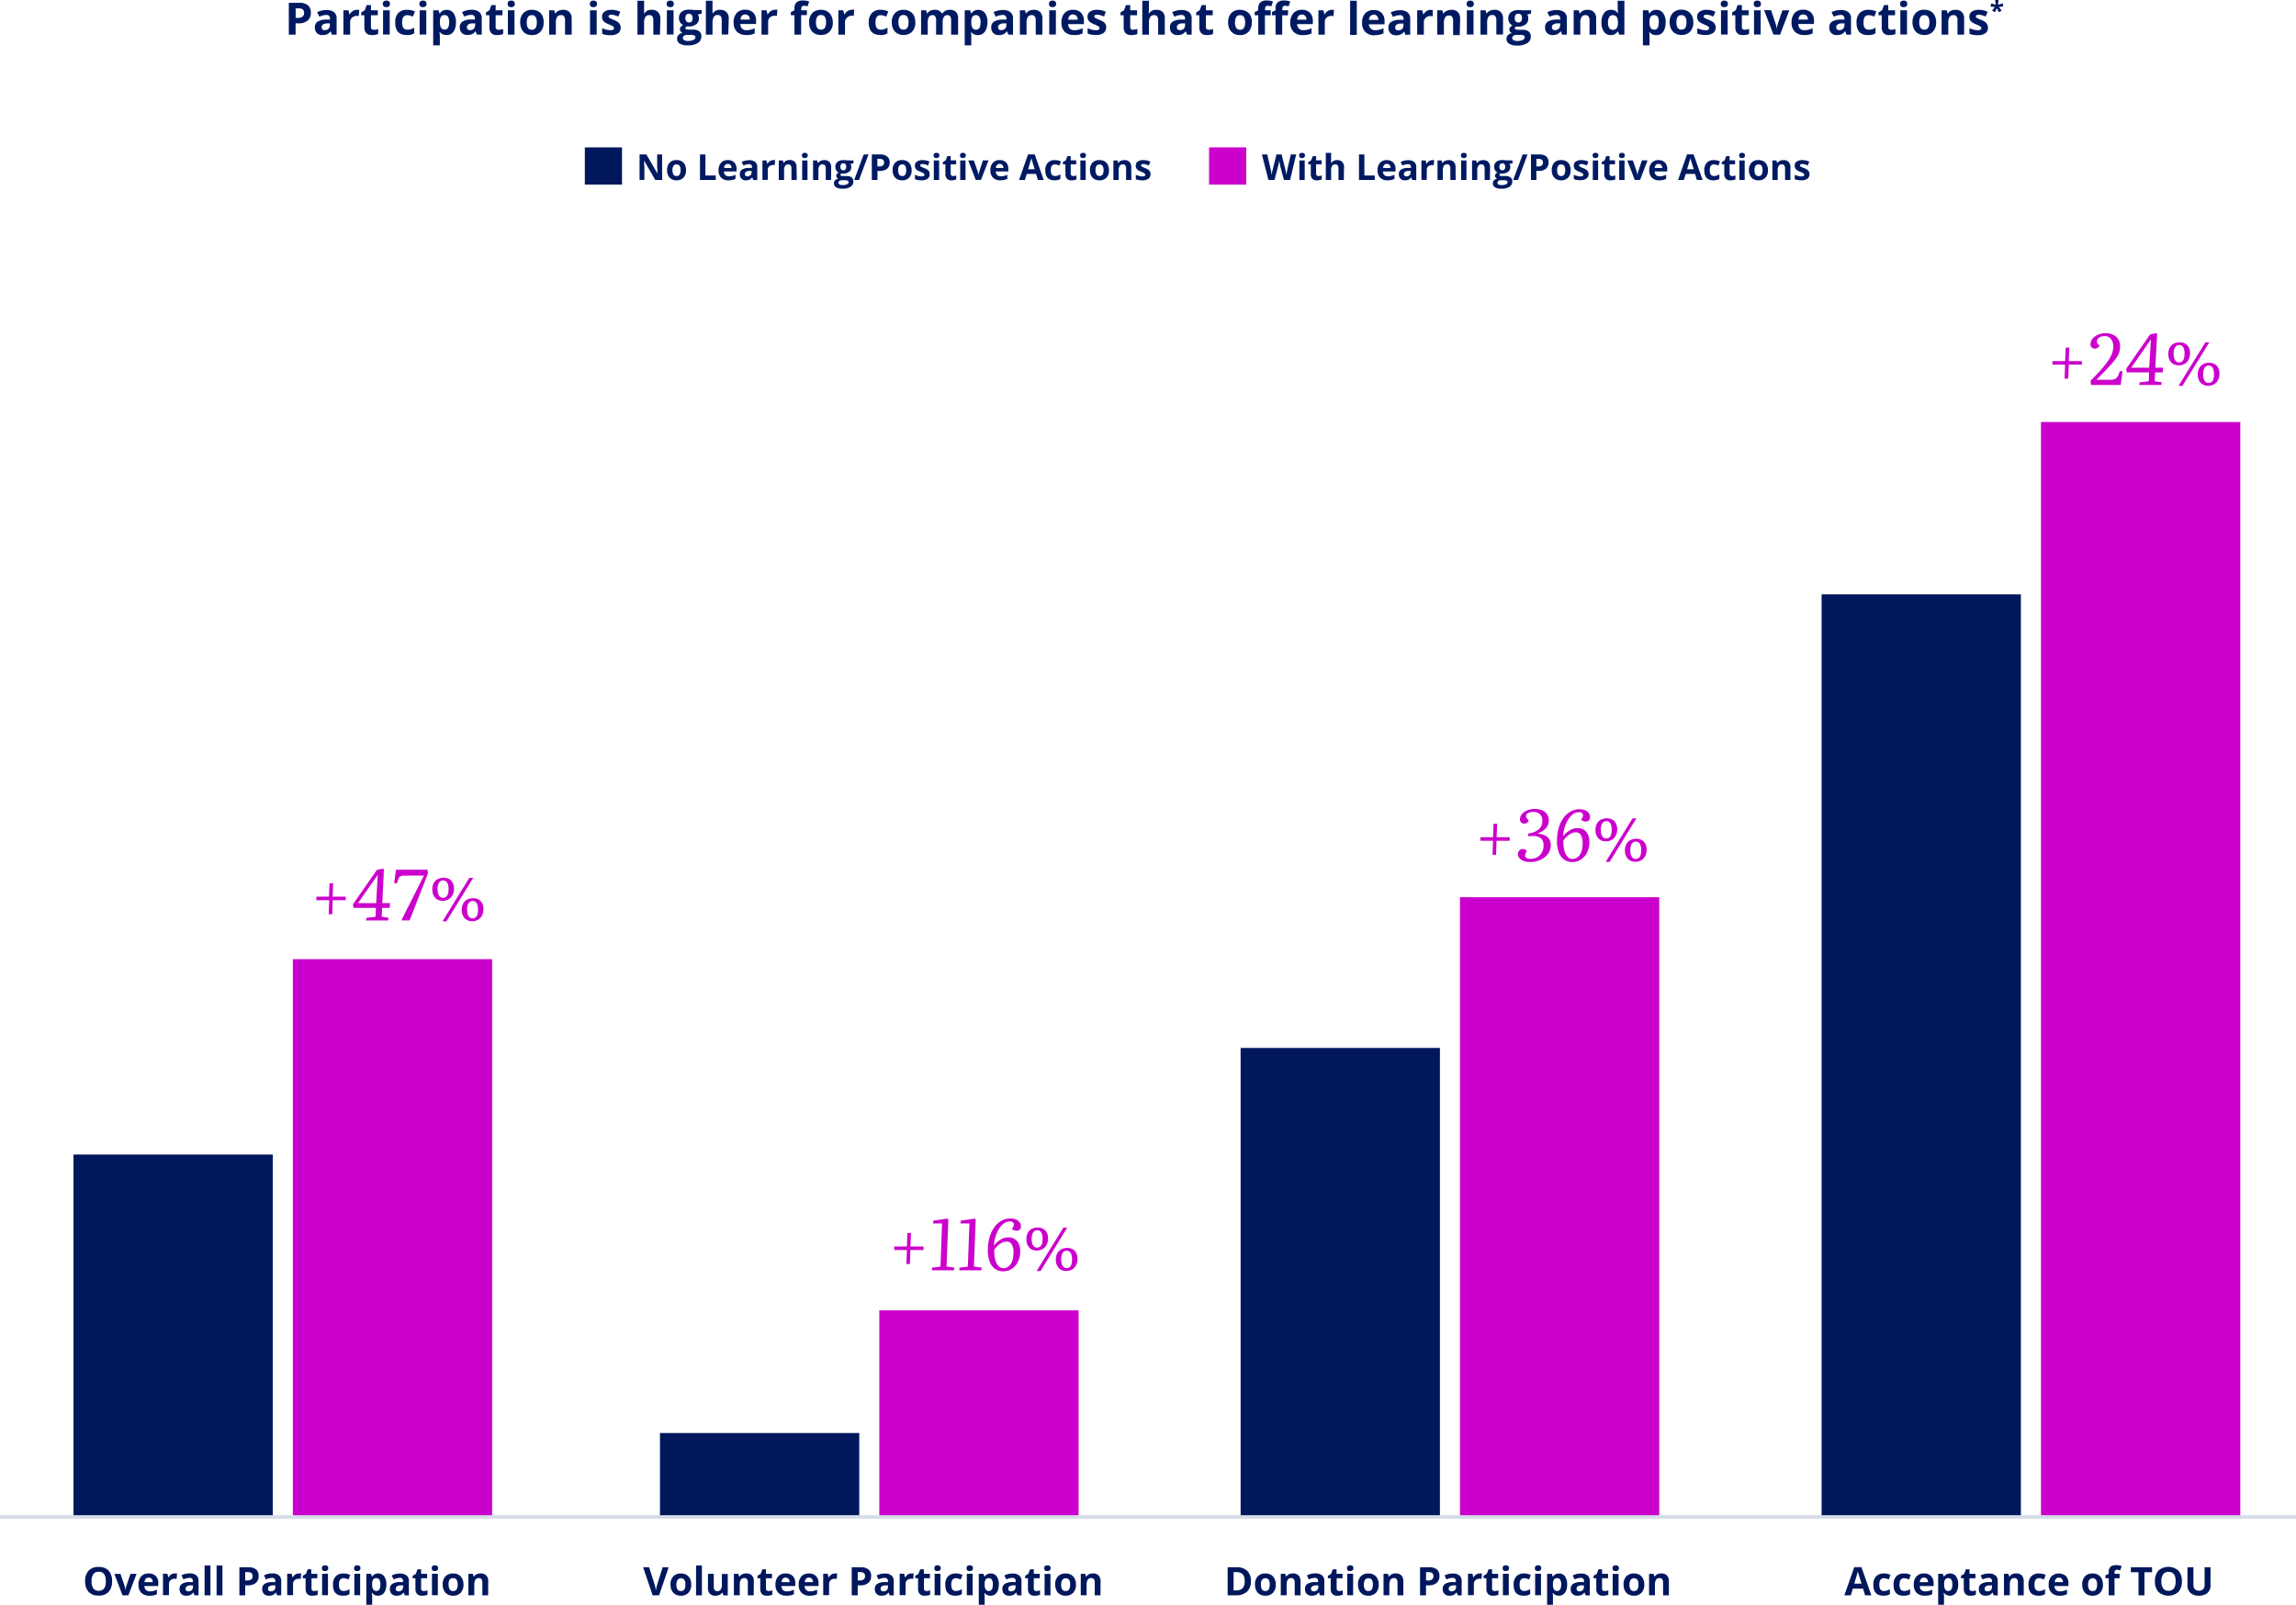 <svg xmlns="http://www.w3.org/2000/svg" viewBox="0 0 642.6 449.24"><defs><style>.cls-1{fill:#001a61;}.cls-2{fill:#c0c;}.cls-3{fill:#00175c;}.cls-4{fill:none;stroke:#d4dde8;}</style></defs><g id="Layer_2" data-name="Layer 2"><g id="Layer_1-2" data-name="Layer 1"><path class="cls-1" d="M87,3.56a2.72,2.72,0,0,1-.9,2.2,3.85,3.85,0,0,1-2.56.77h-.81V9.7h-1.9V.78H83.7a3.75,3.75,0,0,1,2.47.7A2.52,2.52,0,0,1,87,3.56ZM82.75,5h.62a2,2,0,0,0,1.3-.35,1.2,1.2,0,0,0,.44-1,1.26,1.26,0,0,0-.36-1,1.74,1.74,0,0,0-1.14-.31h-.86ZM92.89,9.7l-.36-.93h0a2.58,2.58,0,0,1-1,.82,3,3,0,0,1-1.29.23,2.12,2.12,0,0,1-1.55-.56,2.14,2.14,0,0,1-.56-1.6,1.79,1.79,0,0,1,.76-1.6,4.45,4.45,0,0,1,2.29-.57l1.18,0v-.3a.92.92,0,0,0-1.06-1,4.76,4.76,0,0,0-1.92.49l-.62-1.26a5.58,5.58,0,0,1,2.61-.61,3.31,3.31,0,0,1,2.11.59,2.21,2.21,0,0,1,.73,1.82V9.7Zm-.55-3.16-.72,0a2.35,2.35,0,0,0-1.21.3.91.91,0,0,0-.39.81c0,.53.3.79.9.79a1.4,1.4,0,0,0,1-.37,1.31,1.31,0,0,0,.39-1Zm7.58-3.79a3.65,3.65,0,0,1,.63,0l-.15,1.75a2.12,2.12,0,0,0-.54-.06A1.94,1.94,0,0,0,98.47,5,1.65,1.65,0,0,0,98,6.23V9.7H96.11V2.88h1.41L97.79,4h.09a2.62,2.62,0,0,1,.86-.92A2.15,2.15,0,0,1,99.92,2.75Zm4.74,5.59a4.14,4.14,0,0,0,1.17-.21V9.51a4.12,4.12,0,0,1-1.71.31,2.13,2.13,0,0,1-1.63-.56,2.47,2.47,0,0,1-.51-1.7V4.27h-.89V3.49l1-.63.54-1.44h1.19V2.88h1.91V4.27h-1.91V7.56a.73.73,0,0,0,.22.59A.85.85,0,0,0,104.66,8.34ZM108.14,2c-.67,0-1-.31-1-.92s.34-.91,1-.91,1,.31,1,.91a.89.89,0,0,1-.25.68,1.07,1.07,0,0,1-.76.24Zm.93,7.67h-1.86V2.88h1.86Zm4.72.12c-2.12,0-3.18-1.16-3.18-3.5a3.71,3.71,0,0,1,.86-2.65A3.24,3.24,0,0,1,114,2.75a4.72,4.72,0,0,1,2.12.46l-.55,1.44c-.29-.12-.56-.21-.82-.29a2.78,2.78,0,0,0-.75-.11c-1,0-1.46.69-1.46,2.06s.49,2,1.46,2a3.16,3.16,0,0,0,1-.14,3.26,3.26,0,0,0,.92-.45v1.6a2.93,2.93,0,0,1-.92.39A4.7,4.7,0,0,1,113.79,9.82ZM118.38,2c-.68,0-1-.31-1-.92s.33-.91,1-.91,1,.31,1,.91a.89.89,0,0,1-.25.68,1.07,1.07,0,0,1-.76.24Zm.93,7.67h-1.86V2.88h1.86Zm5.7.12A2.26,2.26,0,0,1,123.12,9H123c.07.57.1.9.1,1V12.7h-1.86V2.88h1.51l.26.88h.09a2.15,2.15,0,0,1,1.93-1,2.23,2.23,0,0,1,1.9.93,4.37,4.37,0,0,1,.68,2.6,5.16,5.16,0,0,1-.32,1.89,2.66,2.66,0,0,1-.91,1.23A2.36,2.36,0,0,1,125,9.82Zm-.55-5.58a1.18,1.18,0,0,0-1,.42,2.46,2.46,0,0,0-.33,1.4v.2a2.86,2.86,0,0,0,.33,1.58,1.14,1.14,0,0,0,1,.47c.83,0,1.25-.68,1.25-2.06a2.91,2.91,0,0,0-.31-1.51A1,1,0,0,0,124.46,4.24Zm9,5.46-.36-.93h0a2.63,2.63,0,0,1-1,.82,3,3,0,0,1-1.3.23,2.13,2.13,0,0,1-1.55-.56,2.18,2.18,0,0,1-.56-1.6,1.79,1.79,0,0,1,.76-1.6,4.45,4.45,0,0,1,2.29-.57l1.18,0v-.3a.92.92,0,0,0-1.06-1,4.84,4.84,0,0,0-1.92.49l-.62-1.26A5.59,5.59,0,0,1,132,2.74a3.3,3.3,0,0,1,2.1.59,2.21,2.21,0,0,1,.73,1.82V9.7ZM133,6.54l-.72,0a2.28,2.28,0,0,0-1.2.3.89.89,0,0,0-.4.81c0,.53.3.79.9.79a1.44,1.44,0,0,0,1-.37,1.3,1.3,0,0,0,.38-1Zm6.64,1.8a4.15,4.15,0,0,0,1.18-.21V9.51a4.18,4.18,0,0,1-1.71.31,2.11,2.11,0,0,1-1.63-.56,2.47,2.47,0,0,1-.51-1.7V4.27H136V3.49l1-.63.53-1.44h1.19V2.88h1.91V4.27h-1.91V7.56a.73.73,0,0,0,.23.59A.83.83,0,0,0,139.59,8.34ZM143.08,2c-.68,0-1-.31-1-.92s.33-.91,1-.91,1,.31,1,.91a.89.89,0,0,1-.25.68,1.07,1.07,0,0,1-.76.24ZM144,9.7h-1.86V2.88H144Zm8.15-3.42a3.62,3.62,0,0,1-.88,2.6,3.18,3.18,0,0,1-2.45.94,3.39,3.39,0,0,1-1.73-.43A2.85,2.85,0,0,1,146,8.16a4.16,4.16,0,0,1-.41-1.88,3.59,3.59,0,0,1,.88-2.6,3.2,3.2,0,0,1,2.45-.93,3.39,3.39,0,0,1,1.73.43,2.85,2.85,0,0,1,1.16,1.22A4.27,4.27,0,0,1,152.16,6.28Zm-4.72,0a2.9,2.9,0,0,0,.33,1.53,1.22,1.22,0,0,0,1.09.52,1.19,1.19,0,0,0,1.07-.52,2.86,2.86,0,0,0,.32-1.53,2.79,2.79,0,0,0-.33-1.52,1.17,1.17,0,0,0-1.08-.51,1.2,1.2,0,0,0-1.07.5A2.85,2.85,0,0,0,147.44,6.28ZM160,9.7h-1.86v-4a1.92,1.92,0,0,0-.26-1.1.94.94,0,0,0-.84-.37,1.26,1.26,0,0,0-1.13.52,3.26,3.26,0,0,0-.34,1.73V9.7H153.7V2.88h1.42l.25.87h.1a2,2,0,0,1,.86-.75,2.89,2.89,0,0,1,1.24-.25,2.39,2.39,0,0,1,1.81.64A2.59,2.59,0,0,1,160,5.25ZM166.09,2c-.67,0-1-.31-1-.92s.34-.91,1-.91,1,.31,1,.91a.89.89,0,0,1-.25.68,1.07,1.07,0,0,1-.76.24ZM167,9.7h-1.86V2.88H167Zm6.71-2a1.86,1.86,0,0,1-.73,1.6,3.56,3.56,0,0,1-2.18.55,6.6,6.6,0,0,1-1.27-.1,4.87,4.87,0,0,1-1-.29V7.89a6.38,6.38,0,0,0,1.17.41,4.64,4.64,0,0,0,1.14.16c.68,0,1-.19,1-.58a.48.48,0,0,0-.13-.36,1.79,1.79,0,0,0-.46-.31c-.22-.12-.52-.25-.88-.41a5.41,5.41,0,0,1-1.16-.61,1.7,1.7,0,0,1-.54-.64,2.19,2.19,0,0,1-.17-.9,1.62,1.62,0,0,1,.71-1.4,3.38,3.38,0,0,1,2-.5,5.67,5.67,0,0,1,2.4.54l-.56,1.34a10,10,0,0,0-1-.36,2.83,2.83,0,0,0-.91-.14c-.55,0-.83.15-.83.44a.54.54,0,0,0,.27.44,7.48,7.48,0,0,0,1.16.54,5.56,5.56,0,0,1,1.17.6,1.76,1.76,0,0,1,.55.65A2,2,0,0,1,173.73,7.67Zm11,2h-1.86v-4c0-1-.37-1.47-1.1-1.47a1.24,1.24,0,0,0-1.13.53,3.25,3.25,0,0,0-.35,1.72V9.7h-1.86V.2h1.86V2.14c0,.15,0,.5,0,1.06l0,.55h.1a2.14,2.14,0,0,1,2-1,2.39,2.39,0,0,1,1.83.65,2.57,2.57,0,0,1,.62,1.85ZM187.58,2c-.68,0-1-.31-1-.92s.33-.91,1-.91,1,.31,1,.91a.89.89,0,0,1-.25.68,1.07,1.07,0,0,1-.76.24Zm.93,7.67h-1.87V2.88h1.87Zm7.89-6.82v.94l-1.07.28a1.87,1.87,0,0,1,.29,1,2,2,0,0,1-.77,1.71,3.28,3.28,0,0,1-2.12.62l-.34,0-.27,0a.63.63,0,0,0-.29.49c0,.27.34.4,1,.4H194a2.68,2.68,0,0,1,1.71.48,1.74,1.74,0,0,1,.59,1.42,2.1,2.1,0,0,1-1,1.85,5.21,5.21,0,0,1-2.87.66,4,4,0,0,1-2.18-.49,1.6,1.6,0,0,1-.75-1.4,1.49,1.49,0,0,1,.38-1A2.18,2.18,0,0,1,191,9.19a1.27,1.27,0,0,1-.5-.4,1,1,0,0,1-.21-.59,1,1,0,0,1,.22-.65A2.7,2.7,0,0,1,191.2,7a1.84,1.84,0,0,1-.86-.75,2.23,2.23,0,0,1-.31-1.2,2.12,2.12,0,0,1,.73-1.73,3.1,3.1,0,0,1,2.07-.61,6.22,6.22,0,0,1,.68,0,4.6,4.6,0,0,1,.51.08Zm-5.27,7.78a.68.68,0,0,0,.37.61,2,2,0,0,0,1,.22,3.56,3.56,0,0,0,1.57-.28.83.83,0,0,0,.57-.75.53.53,0,0,0-.34-.53,2.69,2.69,0,0,0-1-.14h-1a1.48,1.48,0,0,0-.86.24A.73.73,0,0,0,191.13,10.66Zm1.7-6.78q-1,0-1,1.23a1.39,1.39,0,0,0,.25.88.94.94,0,0,0,.77.32A.91.91,0,0,0,193.6,6a1.46,1.46,0,0,0,.24-.88c0-.82-.33-1.23-1-1.23Zm11,5.82H202v-4c0-1-.37-1.47-1.1-1.47a1.24,1.24,0,0,0-1.13.53,3.25,3.25,0,0,0-.35,1.72V9.7h-1.86V.2h1.86V2.14c0,.15,0,.5,0,1.06l0,.55h.09a2.16,2.16,0,0,1,2-1,2.41,2.41,0,0,1,1.83.65,2.57,2.57,0,0,1,.62,1.85Zm5,.12a3.52,3.52,0,0,1-2.58-.91,3.45,3.45,0,0,1-.92-2.57,3.81,3.81,0,0,1,.85-2.66,3.1,3.1,0,0,1,2.38-.93,3,3,0,0,1,2.25.82,3.11,3.11,0,0,1,.8,2.28v.9h-4.4A1.81,1.81,0,0,0,207.67,8a1.67,1.67,0,0,0,1.24.45,5.35,5.35,0,0,0,1.16-.13,5.91,5.91,0,0,0,1.15-.41V9.34a4.57,4.57,0,0,1-1,.36A6.6,6.6,0,0,1,208.82,9.82Zm-.26-5.75a1.18,1.18,0,0,0-.93.38,1.73,1.73,0,0,0-.38,1.06h2.61a1.56,1.56,0,0,0-.36-1.06A1.23,1.23,0,0,0,208.56,4.07Zm8.37-1.32a3.65,3.65,0,0,1,.63,0l-.14,1.75a2.2,2.2,0,0,0-.55-.06,1.94,1.94,0,0,0-1.39.46,1.65,1.65,0,0,0-.5,1.28V9.7h-1.86V2.88h1.41L214.8,4h.1a2.51,2.51,0,0,1,.85-.92A2.17,2.17,0,0,1,216.93,2.75Zm8.89,1.52h-1.61V9.7h-1.87V4.27h-1V3.38l1-.5v-.5a2.22,2.22,0,0,1,.58-1.71,2.6,2.6,0,0,1,1.83-.53,4.81,4.81,0,0,1,1.72.28L226,1.79a3.39,3.39,0,0,0-1-.18.67.67,0,0,0-.58.24.93.93,0,0,0-.17.6v.43h1.61Zm7.26,2a3.62,3.62,0,0,1-.88,2.6,3.16,3.16,0,0,1-2.44.94A3.4,3.4,0,0,1,228,9.39a2.91,2.91,0,0,1-1.15-1.23,4.16,4.16,0,0,1-.4-1.88,3.63,3.63,0,0,1,.87-2.6,3.2,3.2,0,0,1,2.45-.93,3.4,3.4,0,0,1,1.74.43,2.83,2.83,0,0,1,1.15,1.22A4.13,4.13,0,0,1,233.08,6.28Zm-4.71,0a2.9,2.9,0,0,0,.33,1.53,1.2,1.2,0,0,0,1.08.52,1.18,1.18,0,0,0,1.07-.52,2.85,2.85,0,0,0,.33-1.53,2.79,2.79,0,0,0-.33-1.52,1.19,1.19,0,0,0-1.08-.51,1.2,1.2,0,0,0-1.08.5A3,3,0,0,0,228.37,6.28Zm10.06-3.53a3.65,3.65,0,0,1,.63,0l-.14,1.75a2.2,2.2,0,0,0-.55-.06A1.94,1.94,0,0,0,237,5a1.65,1.65,0,0,0-.5,1.28V9.7h-1.86V2.88H236L236.3,4h.1a2.51,2.51,0,0,1,.85-.92A2.17,2.17,0,0,1,238.43,2.75Zm7.89,7.07c-2.13,0-3.19-1.16-3.19-3.5A3.71,3.71,0,0,1,244,3.67a3.2,3.2,0,0,1,2.48-.92,4.69,4.69,0,0,1,2.12.46l-.55,1.44c-.29-.12-.56-.21-.81-.29a2.91,2.91,0,0,0-.76-.11c-1,0-1.45.69-1.45,2.06s.48,2,1.45,2a3.18,3.18,0,0,0,1.91-.59v1.6a2.88,2.88,0,0,1-.91.39A4.8,4.8,0,0,1,246.32,9.82Zm9.85-3.54a3.62,3.62,0,0,1-.88,2.6,3.17,3.17,0,0,1-2.45.94,3.39,3.39,0,0,1-1.73-.43A2.91,2.91,0,0,1,250,8.16a4.16,4.16,0,0,1-.41-1.88,3.64,3.64,0,0,1,.88-2.6,3.2,3.2,0,0,1,2.45-.93,3.37,3.37,0,0,1,1.73.43,2.85,2.85,0,0,1,1.16,1.22A4.13,4.13,0,0,1,256.17,6.28Zm-4.72,0a2.8,2.8,0,0,0,.34,1.53,1.2,1.2,0,0,0,1.08.52,1.18,1.18,0,0,0,1.07-.52,2.85,2.85,0,0,0,.33-1.53,2.79,2.79,0,0,0-.33-1.52,1.19,1.19,0,0,0-1.08-.51,1.2,1.2,0,0,0-1.08.5A2.85,2.85,0,0,0,251.45,6.28ZM263.82,9.7H262v-4a2,2,0,0,0-.25-1.1.88.88,0,0,0-.78-.37,1.13,1.13,0,0,0-1,.52,3.53,3.53,0,0,0-.32,1.73V9.7h-1.86V2.88h1.42l.25.87h.1a2,2,0,0,1,.8-.74,2.64,2.64,0,0,1,1.19-.26,2.13,2.13,0,0,1,2.07,1h.17a1.83,1.83,0,0,1,.81-.74,2.71,2.71,0,0,1,1.2-.26,2.43,2.43,0,0,1,1.76.59,2.66,2.66,0,0,1,.59,1.91V9.7H266.2v-4a2,2,0,0,0-.24-1.1.88.88,0,0,0-.78-.37,1.14,1.14,0,0,0-1,.49,2.72,2.72,0,0,0-.34,1.55Zm9.91.12A2.28,2.28,0,0,1,271.84,9h-.09q.09.86.09,1V12.7H270V2.88h1.52l.26.88h.08a2.17,2.17,0,0,1,1.94-1,2.23,2.23,0,0,1,1.89.93,4.3,4.3,0,0,1,.68,2.6A5,5,0,0,1,276,8.17a2.59,2.59,0,0,1-.91,1.23A2.33,2.33,0,0,1,273.73,9.82Zm-.55-5.58a1.18,1.18,0,0,0-1,.42,2.46,2.46,0,0,0-.33,1.4v.2a2.86,2.86,0,0,0,.33,1.58,1.15,1.15,0,0,0,1,.47c.84,0,1.26-.68,1.26-2.06a3,3,0,0,0-.31-1.51A1.07,1.07,0,0,0,273.18,4.24Zm9.05,5.46-.36-.93h-.05a2.66,2.66,0,0,1-1,.82,3,3,0,0,1-1.3.23A2.09,2.09,0,0,1,278,9.26a2.14,2.14,0,0,1-.57-1.6,1.81,1.81,0,0,1,.76-1.6,4.48,4.48,0,0,1,2.29-.57l1.19,0v-.3a.93.93,0,0,0-1.06-1,4.84,4.84,0,0,0-1.93.49l-.61-1.26a5.52,5.52,0,0,1,2.61-.61,3.31,3.31,0,0,1,2.11.59,2.24,2.24,0,0,1,.73,1.82V9.7Zm-.55-3.16-.72,0a2.32,2.32,0,0,0-1.21.3.92.92,0,0,0-.4.81c0,.53.3.79.91.79a1.42,1.42,0,0,0,1-.37,1.31,1.31,0,0,0,.39-1ZM291.74,9.7h-1.86v-4a1.92,1.92,0,0,0-.26-1.1,1,1,0,0,0-.84-.37,1.26,1.26,0,0,0-1.13.52,3.26,3.26,0,0,0-.34,1.73V9.7h-1.87V2.88h1.43l.25.87h.1a2,2,0,0,1,.86-.75,2.89,2.89,0,0,1,1.24-.25,2.39,2.39,0,0,1,1.81.64,2.59,2.59,0,0,1,.61,1.86ZM294.59,2c-.67,0-1-.31-1-.92s.34-.91,1-.91,1,.31,1,.91a.89.89,0,0,1-.25.68,1.07,1.07,0,0,1-.76.24Zm.93,7.67h-1.86V2.88h1.86Zm5,.12A3.52,3.52,0,0,1,298,8.91a3.42,3.42,0,0,1-.93-2.57,3.82,3.82,0,0,1,.86-2.66,3.06,3.06,0,0,1,2.37-.93,3,3,0,0,1,2.26.82,3.15,3.15,0,0,1,.8,2.28v.9h-4.4A1.81,1.81,0,0,0,299.41,8a1.63,1.63,0,0,0,1.23.45,5.52,5.52,0,0,0,1.17-.13A5.91,5.91,0,0,0,303,7.9V9.34a4.65,4.65,0,0,1-1,.36A6.5,6.5,0,0,1,300.56,9.82Zm-.26-5.75a1.18,1.18,0,0,0-.93.38A1.73,1.73,0,0,0,299,5.51h2.62a1.56,1.56,0,0,0-.36-1.06A1.24,1.24,0,0,0,300.3,4.07Zm9.32,3.6a1.89,1.89,0,0,1-.73,1.6,3.6,3.6,0,0,1-2.18.55,6.6,6.6,0,0,1-1.27-.1,5.17,5.17,0,0,1-1-.29V7.89a7,7,0,0,0,1.17.41,4.78,4.78,0,0,0,1.15.16c.67,0,1-.19,1-.58a.48.48,0,0,0-.13-.36,1.89,1.89,0,0,0-.47-.31c-.22-.12-.51-.25-.88-.41a5.29,5.29,0,0,1-1.15-.61,1.7,1.7,0,0,1-.54-.64,2.19,2.19,0,0,1-.17-.9,1.62,1.62,0,0,1,.71-1.4,3.36,3.36,0,0,1,2-.5,5.59,5.59,0,0,1,2.39.54L309,4.63a8.31,8.31,0,0,0-1-.36,2.77,2.77,0,0,0-.9-.14c-.55,0-.83.15-.83.44a.54.54,0,0,0,.27.44,7,7,0,0,0,1.16.54,6.12,6.12,0,0,1,1.17.6,1.86,1.86,0,0,1,.55.65A2,2,0,0,1,309.62,7.67Zm7.57.67a4.15,4.15,0,0,0,1.18-.21V9.51a4.18,4.18,0,0,1-1.71.31A2.11,2.11,0,0,1,315,9.26a2.47,2.47,0,0,1-.51-1.7V4.27h-.89V3.49l1-.63.53-1.44h1.19V2.88h1.91V4.27h-1.91V7.56a.73.73,0,0,0,.23.59A.83.83,0,0,0,317.19,8.34ZM326,9.7h-1.86v-4c0-1-.36-1.47-1.1-1.47a1.25,1.25,0,0,0-1.13.53,3.27,3.27,0,0,0-.34,1.72V9.7h-1.87V.2h1.87V2.14c0,.15,0,.5-.05,1.06l0,.55h.1a2.14,2.14,0,0,1,2-1,2.37,2.37,0,0,1,1.82.65A2.53,2.53,0,0,1,326,5.25Zm6.25,0-.36-.93h-.05a2.58,2.58,0,0,1-1,.82,3,3,0,0,1-1.29.23,2.12,2.12,0,0,1-1.55-.56,2.14,2.14,0,0,1-.56-1.6,1.79,1.79,0,0,1,.76-1.6,4.45,4.45,0,0,1,2.29-.57l1.18,0v-.3a.92.92,0,0,0-1.06-1,4.76,4.76,0,0,0-1.92.49l-.62-1.26a5.58,5.58,0,0,1,2.61-.61,3.31,3.31,0,0,1,2.11.59,2.21,2.21,0,0,1,.73,1.82V9.7Zm-.55-3.16-.72,0a2.35,2.35,0,0,0-1.21.3.91.91,0,0,0-.39.81c0,.53.3.79.9.79a1.4,1.4,0,0,0,1-.37,1.31,1.31,0,0,0,.39-1Zm6.64,1.8a4,4,0,0,0,1.17-.21V9.51a4.12,4.12,0,0,1-1.71.31,2.11,2.11,0,0,1-1.62-.56,2.47,2.47,0,0,1-.51-1.7V4.27h-.89V3.49l1-.63.54-1.44h1.19V2.88h1.91V4.27h-1.91V7.56a.73.73,0,0,0,.22.59A.87.87,0,0,0,338.38,8.34Zm12-2.06a3.62,3.62,0,0,1-.88,2.6,3.16,3.16,0,0,1-2.44.94,3.4,3.4,0,0,1-1.74-.43,2.91,2.91,0,0,1-1.15-1.23,4.16,4.16,0,0,1-.4-1.88,3.63,3.63,0,0,1,.87-2.6,3.2,3.2,0,0,1,2.45-.93,3.4,3.4,0,0,1,1.74.43A2.83,2.83,0,0,1,350,4.4,4.13,4.13,0,0,1,350.38,6.28Zm-4.71,0A2.9,2.9,0,0,0,346,7.81a1.2,1.2,0,0,0,1.08.52,1.18,1.18,0,0,0,1.07-.52,2.85,2.85,0,0,0,.33-1.53,2.79,2.79,0,0,0-.33-1.52,1.19,1.19,0,0,0-1.08-.51,1.2,1.2,0,0,0-1.08.5A2.86,2.86,0,0,0,345.67,6.28Zm10-2h-1.61V9.7h-1.86V4.27h-1V3.38l1-.5v-.5a2.26,2.26,0,0,1,.57-1.71,2.63,2.63,0,0,1,1.84-.53,4.79,4.79,0,0,1,1.71.28l-.47,1.37a3.45,3.45,0,0,0-1-.18.67.67,0,0,0-.57.24.93.93,0,0,0-.18.6v.43h1.61Zm4.84,0h-1.61V9.7h-1.86V4.27h-1V3.38l1-.5v-.5a2.26,2.26,0,0,1,.57-1.71,2.63,2.63,0,0,1,1.84-.53,4.79,4.79,0,0,1,1.71.28l-.47,1.37a3.45,3.45,0,0,0-1-.18.67.67,0,0,0-.57.24.93.93,0,0,0-.18.6v.43h1.61Zm4.15,5.55a3.49,3.49,0,0,1-2.57-.91,3.42,3.42,0,0,1-.93-2.57A3.82,3.82,0,0,1,362,3.68a3.06,3.06,0,0,1,2.37-.93,3,3,0,0,1,2.25.82,3.11,3.11,0,0,1,.81,2.28v.9h-4.4A1.76,1.76,0,0,0,363.54,8a1.63,1.63,0,0,0,1.23.45,5.35,5.35,0,0,0,1.16-.13,5.91,5.91,0,0,0,1.15-.41V9.34a4.41,4.41,0,0,1-1,.36A6.53,6.53,0,0,1,364.68,9.82Zm-.26-5.75a1.21,1.21,0,0,0-.93.38,1.73,1.73,0,0,0-.38,1.06h2.61a1.56,1.56,0,0,0-.36-1.06A1.21,1.21,0,0,0,364.42,4.07Zm8.37-1.32a3.65,3.65,0,0,1,.63,0l-.14,1.75a2.15,2.15,0,0,0-.55-.06,2,2,0,0,0-1.39.46,1.65,1.65,0,0,0-.5,1.28V9.7H369V2.88h1.41L370.67,4h.09a2.53,2.53,0,0,1,.86-.92A2.14,2.14,0,0,1,372.79,2.75Zm7,7h-1.86V.2h1.86Zm5,.12a3.52,3.52,0,0,1-2.58-.91,3.42,3.42,0,0,1-.93-2.57,3.82,3.82,0,0,1,.86-2.66,3.06,3.06,0,0,1,2.37-.93,3,3,0,0,1,2.26.82,3.15,3.15,0,0,1,.8,2.28v.9h-4.4A1.81,1.81,0,0,0,383.66,8a1.63,1.63,0,0,0,1.23.45,5.52,5.52,0,0,0,1.17-.13,5.91,5.91,0,0,0,1.15-.41V9.34a4.65,4.65,0,0,1-1,.36A6.5,6.5,0,0,1,384.81,9.82Zm-.26-5.75a1.18,1.18,0,0,0-.93.38,1.73,1.73,0,0,0-.39,1.06h2.62a1.56,1.56,0,0,0-.36-1.06A1.24,1.24,0,0,0,384.55,4.07Zm8.89,5.63-.36-.93H393a2.58,2.58,0,0,1-1,.82,3,3,0,0,1-1.29.23,2.12,2.12,0,0,1-1.55-.56,2.14,2.14,0,0,1-.56-1.6,1.79,1.79,0,0,1,.76-1.6,4.45,4.45,0,0,1,2.29-.57l1.18,0v-.3a.92.92,0,0,0-1.06-1,4.76,4.76,0,0,0-1.92.49l-.62-1.26a5.58,5.58,0,0,1,2.61-.61,3.31,3.31,0,0,1,2.11.59,2.21,2.21,0,0,1,.73,1.82V9.7Zm-.55-3.16-.72,0a2.35,2.35,0,0,0-1.21.3.91.91,0,0,0-.39.81c0,.53.3.79.9.79a1.4,1.4,0,0,0,1-.37,1.31,1.31,0,0,0,.39-1Zm7.58-3.79a3.44,3.44,0,0,1,.62,0L401,4.55a2.15,2.15,0,0,0-.55-.06A1.93,1.93,0,0,0,399,5a1.62,1.62,0,0,0-.5,1.28V9.7h-1.86V2.88h1.41L398.34,4h.09a2.53,2.53,0,0,1,.86-.92A2.15,2.15,0,0,1,400.47,2.75Zm8.16,7h-1.86v-4a1.92,1.92,0,0,0-.26-1.1,1,1,0,0,0-.84-.37,1.25,1.25,0,0,0-1.13.52,3.25,3.25,0,0,0-.35,1.73V9.7h-1.86V2.88h1.42l.25.87h.11A2,2,0,0,1,405,3a2.86,2.86,0,0,1,1.24-.25,2.37,2.37,0,0,1,1.8.64,2.55,2.55,0,0,1,.62,1.86ZM411.48,2c-.68,0-1-.31-1-.92s.34-.91,1-.91,1,.31,1,.91a.89.89,0,0,1-.25.68,1.07,1.07,0,0,1-.76.24Zm.93,7.67h-1.87V2.88h1.87Zm8.25,0h-1.87v-4a1.84,1.84,0,0,0-.26-1.1.93.93,0,0,0-.83-.37,1.24,1.24,0,0,0-1.13.52,3.15,3.15,0,0,0-.35,1.73V9.7h-1.86V2.88h1.42l.25.87h.1A2,2,0,0,1,417,3a2.89,2.89,0,0,1,1.24-.25,2.38,2.38,0,0,1,1.81.64,2.59,2.59,0,0,1,.62,1.86Zm7.85-6.82v.94l-1.07.28a1.79,1.79,0,0,1,.29,1A2.06,2.06,0,0,1,427,6.83a3.31,3.31,0,0,1-2.13.62l-.34,0-.27,0a.63.63,0,0,0-.29.49c0,.27.34.4,1,.4h1.16a2.64,2.64,0,0,1,1.71.48,1.74,1.74,0,0,1,.59,1.42,2.08,2.08,0,0,1-1,1.85,5.17,5.17,0,0,1-2.86.66,4,4,0,0,1-2.19-.49,1.6,1.6,0,0,1-.75-1.4,1.49,1.49,0,0,1,.38-1,2.22,2.22,0,0,1,1.13-.59,1.27,1.27,0,0,1-.5-.4,1,1,0,0,1-.21-.59,1,1,0,0,1,.22-.65,2.91,2.91,0,0,1,.66-.51,1.82,1.82,0,0,1-.85-.75,2.24,2.24,0,0,1-.32-1.2,2.12,2.12,0,0,1,.73-1.73,3.1,3.1,0,0,1,2.07-.61,6.22,6.22,0,0,1,.68,0,4.2,4.2,0,0,1,.51.08Zm-5.27,7.78a.68.68,0,0,0,.37.61,2,2,0,0,0,1,.22,3.56,3.56,0,0,0,1.57-.28.83.83,0,0,0,.57-.75.53.53,0,0,0-.34-.53,2.66,2.66,0,0,0-1-.14h-1a1.44,1.44,0,0,0-.85.24A.74.74,0,0,0,423.24,10.66Zm1.7-6.78q-1,0-1,1.23a1.39,1.39,0,0,0,.25.88.94.94,0,0,0,.77.32.91.91,0,0,0,.77-.32,1.39,1.39,0,0,0,.25-.88q0-1.23-1-1.23ZM437.22,9.7l-.36-.93h-.05a2.74,2.74,0,0,1-1,.82,3,3,0,0,1-1.3.23A2.13,2.13,0,0,1,433,9.26a2.18,2.18,0,0,1-.56-1.6,1.79,1.79,0,0,1,.76-1.6,4.48,4.48,0,0,1,2.29-.57l1.19,0v-.3c0-.69-.36-1-1.07-1a4.84,4.84,0,0,0-1.92.49l-.62-1.26a5.59,5.59,0,0,1,2.62-.61,3.3,3.3,0,0,1,2.1.59,2.22,2.22,0,0,1,.74,1.82V9.7Zm-.55-3.16-.72,0a2.3,2.3,0,0,0-1.21.3.89.89,0,0,0-.4.81c0,.53.3.79.9.79a1.44,1.44,0,0,0,1-.37,1.31,1.31,0,0,0,.39-1ZM446.73,9.7h-1.86v-4a1.92,1.92,0,0,0-.26-1.1,1,1,0,0,0-.84-.37,1.25,1.25,0,0,0-1.13.52,3.25,3.25,0,0,0-.35,1.73V9.7h-1.86V2.88h1.42l.25.87h.11a2,2,0,0,1,.86-.75,2.86,2.86,0,0,1,1.24-.25,2.37,2.37,0,0,1,1.8.64,2.55,2.55,0,0,1,.62,1.86Zm6-.88a2.13,2.13,0,0,1-1.94,1,2.2,2.2,0,0,1-1.88-.93,4.28,4.28,0,0,1-.69-2.59,4.29,4.29,0,0,1,.7-2.62,2.27,2.27,0,0,1,1.92-.93,2.22,2.22,0,0,1,2,1h.06a7.94,7.94,0,0,1-.14-1.36V.2h1.87V9.7h-1.43l-.36-.88Zm-1.28-.48a1.25,1.25,0,0,0,1-.42,2.32,2.32,0,0,0,.37-1.41v-.2a2.83,2.83,0,0,0-.34-1.57,1.25,1.25,0,0,0-1.1-.48,1.1,1.1,0,0,0-1,.53,2.8,2.8,0,0,0-.34,1.53,2.72,2.72,0,0,0,.34,1.52A1.16,1.16,0,0,0,451.46,8.34Zm12.09,1.48A2.25,2.25,0,0,1,461.67,9h-.1c.07.57.1.9.1,1V12.7h-1.86V2.88h1.51l.26.88h.09a2.15,2.15,0,0,1,1.93-1,2.2,2.2,0,0,1,1.89.93,4.3,4.3,0,0,1,.69,2.6,5.16,5.16,0,0,1-.32,1.89A2.73,2.73,0,0,1,465,9.4,2.37,2.37,0,0,1,463.55,9.82ZM463,4.24a1.16,1.16,0,0,0-1,.42,2.46,2.46,0,0,0-.33,1.4v.2A3,3,0,0,0,462,7.84a1.17,1.17,0,0,0,1,.47c.83,0,1.25-.68,1.25-2.06A2.91,2.91,0,0,0,464,4.74,1.06,1.06,0,0,0,463,4.24Zm10.92,2a3.62,3.62,0,0,1-.88,2.6,3.17,3.17,0,0,1-2.45.94,3.39,3.39,0,0,1-1.73-.43,2.91,2.91,0,0,1-1.15-1.23,4.16,4.16,0,0,1-.41-1.88,3.59,3.59,0,0,1,.88-2.6,3.2,3.2,0,0,1,2.45-.93,3.37,3.37,0,0,1,1.73.43,2.85,2.85,0,0,1,1.16,1.22A4.13,4.13,0,0,1,473.92,6.28Zm-4.72,0a2.9,2.9,0,0,0,.33,1.53,1.22,1.22,0,0,0,1.09.52,1.19,1.19,0,0,0,1.07-.52A2.85,2.85,0,0,0,472,6.28a2.79,2.79,0,0,0-.33-1.52,1.19,1.19,0,0,0-1.08-.51,1.2,1.2,0,0,0-1.08.5A2.85,2.85,0,0,0,469.2,6.28Zm11,1.39a1.89,1.89,0,0,1-.73,1.6,3.6,3.6,0,0,1-2.18.55,6.6,6.6,0,0,1-1.27-.1,5.17,5.17,0,0,1-1-.29V7.89a7,7,0,0,0,1.17.41,4.78,4.78,0,0,0,1.15.16c.67,0,1-.19,1-.58a.48.48,0,0,0-.13-.36,1.89,1.89,0,0,0-.47-.31c-.22-.12-.51-.25-.88-.41a5.29,5.29,0,0,1-1.15-.61,1.7,1.7,0,0,1-.54-.64,2.19,2.19,0,0,1-.17-.9,1.62,1.62,0,0,1,.71-1.4,3.36,3.36,0,0,1,2-.5,5.59,5.59,0,0,1,2.39.54l-.56,1.34a8.31,8.31,0,0,0-1-.36,2.79,2.79,0,0,0-.91-.14c-.54,0-.82.15-.82.44a.54.54,0,0,0,.27.44,7,7,0,0,0,1.16.54,6.12,6.12,0,0,1,1.17.6,1.86,1.86,0,0,1,.55.65A2,2,0,0,1,480.22,7.67ZM482.6,2c-.67,0-1-.31-1-.92s.34-.91,1-.91,1,.31,1,.91a.9.9,0,0,1-.26.68,1.07,1.07,0,0,1-.76.24Zm.93,7.67h-1.86V2.88h1.86Zm4.83-1.36a4.14,4.14,0,0,0,1.17-.21V9.51a4.18,4.18,0,0,1-1.71.31,2.11,2.11,0,0,1-1.63-.56,2.47,2.47,0,0,1-.51-1.7V4.27h-.89V3.49l1-.63.53-1.44h1.19V2.88h1.91V4.27h-1.91V7.56a.73.73,0,0,0,.23.59A.85.85,0,0,0,488.36,8.34ZM491.84,2c-.68,0-1-.31-1-.92s.33-.91,1-.91,1,.31,1,.91a.89.89,0,0,1-.25.68,1.07,1.07,0,0,1-.76.24Zm.93,7.67h-1.86V2.88h1.86Zm3.57,0-2.6-6.82h1.95L497,6.76a7,7,0,0,1,.27,1.4h0a6.28,6.28,0,0,1,.27-1.4l1.32-3.88h1.94l-2.6,6.82Zm8.58.12a3.52,3.52,0,0,1-2.58-.91,3.45,3.45,0,0,1-.92-2.57,3.81,3.81,0,0,1,.85-2.66,3.1,3.1,0,0,1,2.38-.93,3,3,0,0,1,2.25.82,3.15,3.15,0,0,1,.8,2.28v.9h-4.4A1.81,1.81,0,0,0,503.77,8a1.67,1.67,0,0,0,1.24.45,5.42,5.42,0,0,0,1.16-.13,5.91,5.91,0,0,0,1.15-.41V9.34a4.65,4.65,0,0,1-1.05.36A6.5,6.5,0,0,1,504.92,9.82Zm-.26-5.75a1.18,1.18,0,0,0-.93.38,1.73,1.73,0,0,0-.38,1.06H506a1.56,1.56,0,0,0-.36-1.06A1.23,1.23,0,0,0,504.66,4.07ZM516.8,9.7l-.36-.93h-.05a2.63,2.63,0,0,1-1,.82,3.06,3.06,0,0,1-1.3.23,2.12,2.12,0,0,1-1.55-.56,2.18,2.18,0,0,1-.56-1.6,1.79,1.79,0,0,1,.76-1.6,4.45,4.45,0,0,1,2.29-.57l1.18,0v-.3a.92.92,0,0,0-1.06-1,4.8,4.8,0,0,0-1.92.49l-.62-1.26a5.58,5.58,0,0,1,2.61-.61,3.31,3.31,0,0,1,2.11.59,2.21,2.21,0,0,1,.73,1.82V9.7Zm-.55-3.16-.72,0a2.35,2.35,0,0,0-1.21.3.91.91,0,0,0-.39.81c0,.53.3.79.9.79a1.44,1.44,0,0,0,1-.37,1.34,1.34,0,0,0,.38-1Zm6.54,3.28c-2.12,0-3.19-1.16-3.19-3.5a3.71,3.71,0,0,1,.87-2.65A3.23,3.23,0,0,1,523,2.75a4.76,4.76,0,0,1,2.13.46l-.55,1.44c-.29-.12-.57-.21-.82-.29a2.79,2.79,0,0,0-.76-.11c-1,0-1.45.69-1.45,2.06s.49,2,1.45,2a3.22,3.22,0,0,0,1-.14,3.39,3.39,0,0,0,.92-.45v1.6a3,3,0,0,1-.92.39A4.7,4.7,0,0,1,522.79,9.82Zm6.53-1.48a4.14,4.14,0,0,0,1.17-.21V9.51a4.12,4.12,0,0,1-1.71.31,2.09,2.09,0,0,1-1.62-.56,2.47,2.47,0,0,1-.51-1.7V4.27h-.9V3.49l1-.63.54-1.44h1.19V2.88h1.91V4.27h-1.91V7.56a.73.73,0,0,0,.22.59A.85.85,0,0,0,529.32,8.34ZM532.8,2c-.67,0-1-.31-1-.92s.34-.91,1-.91,1,.31,1,.91a.9.9,0,0,1-.26.68,1.07,1.07,0,0,1-.76.24Zm.93,7.67h-1.86V2.88h1.86Zm8.15-3.42a3.62,3.62,0,0,1-.88,2.6,3.16,3.16,0,0,1-2.44.94,3.4,3.4,0,0,1-1.74-.43,2.91,2.91,0,0,1-1.15-1.23,4.16,4.16,0,0,1-.4-1.88,3.63,3.63,0,0,1,.87-2.6,3.2,3.2,0,0,1,2.45-.93,3.4,3.4,0,0,1,1.74.43,2.83,2.83,0,0,1,1.15,1.22A4.13,4.13,0,0,1,541.88,6.28Zm-4.72,0a2.89,2.89,0,0,0,.34,1.53,1.2,1.2,0,0,0,1.08.52,1.18,1.18,0,0,0,1.07-.52A2.85,2.85,0,0,0,540,6.28a2.79,2.79,0,0,0-.33-1.52,1.19,1.19,0,0,0-1.08-.51,1.2,1.2,0,0,0-1.08.5A2.85,2.85,0,0,0,537.16,6.28ZM549.72,9.7h-1.86v-4a1.84,1.84,0,0,0-.27-1.1.93.93,0,0,0-.83-.37,1.25,1.25,0,0,0-1.13.52,3.25,3.25,0,0,0-.35,1.73V9.7h-1.86V2.88h1.42l.25.87h.11a1.94,1.94,0,0,1,.85-.75,2.92,2.92,0,0,1,1.24-.25,2.38,2.38,0,0,1,1.81.64,2.59,2.59,0,0,1,.62,1.86Zm6.67-2a1.86,1.86,0,0,1-.73,1.6,3.56,3.56,0,0,1-2.18.55,6.6,6.6,0,0,1-1.27-.1,4.87,4.87,0,0,1-1-.29V7.89a6.38,6.38,0,0,0,1.17.41,4.64,4.64,0,0,0,1.14.16c.68,0,1-.19,1-.58a.48.48,0,0,0-.13-.36,1.79,1.79,0,0,0-.46-.31c-.22-.12-.52-.25-.88-.41a5.41,5.41,0,0,1-1.16-.61,1.91,1.91,0,0,1-.54-.64,2.2,2.2,0,0,1-.16-.9,1.61,1.61,0,0,1,.7-1.4,3.38,3.38,0,0,1,2-.5,5.67,5.67,0,0,1,2.4.54l-.56,1.34a8.31,8.31,0,0,0-1-.36,2.83,2.83,0,0,0-.91-.14c-.55,0-.82.15-.82.44a.53.53,0,0,0,.26.44,8,8,0,0,0,1.16.54,6,6,0,0,1,1.18.6,2,2,0,0,1,.55.65A2.11,2.11,0,0,1,556.39,7.67Z"/><path class="cls-1" d="M559.35,0l-.15,1.31,1.33-.37.11.9-1.21.08.8,1.06-.81.43-.55-1.11-.49,1.1L557.54,3l.78-1.06-1.2-.09.14-.89,1.3.37L558.41,0Z"/><path class="cls-2" d="M92,255.93l.14-3.92H88.55l0-1h3.54l.14-3.76h1l-.14,3.76h3.66l0,1H93.11L93,255.93Z"/><path class="cls-2" d="M107,252.83h2.18l-.12,1.32h-2.12l-.1,2.48,1.88.28-.1.76h-6.18l.1-.72,2.56-.3.12-2.5H98.93l-.14-1,6.72-9.66,1.7-.3.24.18Zm-1.72,0,.44-7.94-5.52,7.94Z"/><path class="cls-2" d="M112.53,257.67l-.12-.2,6.24-12.36h-5.3a4.19,4.19,0,0,0-1,.1,1.08,1.08,0,0,0-.58.38,3.13,3.13,0,0,0-.39.8l-.28.9-.78-.12.5-3.7h8.82l.16,1-5.16,13.18Z"/><path class="cls-2" d="M121,249.09a3.72,3.72,0,0,1,.46-2,2.69,2.69,0,0,1,1.19-1.06,3.79,3.79,0,0,1,1.51-.32,3.25,3.25,0,0,1,1.42.32,2.57,2.57,0,0,1,1.07,1,3.39,3.39,0,0,1,.41,1.74,3.67,3.67,0,0,1-.43,1.87,3,3,0,0,1-1.14,1.14,3.21,3.21,0,0,1-1.57.39,2.91,2.91,0,0,1-1.57-.4,2.6,2.6,0,0,1-1-1.1A3.55,3.55,0,0,1,121,249.09Zm1.48-.12a4,4,0,0,0,.18,1.25,1.84,1.84,0,0,0,.52.85,1.37,1.37,0,0,0,1.66,0,1.56,1.56,0,0,0,.52-.82,4.67,4.67,0,0,0,.18-1.42,4.34,4.34,0,0,0-.17-1.27,1.67,1.67,0,0,0-.51-.81,1.35,1.35,0,0,0-.86-.28,1.28,1.28,0,0,0-.78.26,1.72,1.72,0,0,0-.54.8A4.2,4.2,0,0,0,122.45,249Zm8.88-3.24h1.1l-7.5,12.18h-1.1Zm-2.12,9.08a3.72,3.72,0,0,1,.47-2,2.72,2.72,0,0,1,1.2-1.06,3.79,3.79,0,0,1,1.51-.32,3.25,3.25,0,0,1,1.42.32,2.55,2.55,0,0,1,1.06,1,3.4,3.4,0,0,1,.4,1.74,3.67,3.67,0,0,1-.43,1.87,3,3,0,0,1-1.13,1.14,3.17,3.17,0,0,1-1.56.39,3,3,0,0,1-1.58-.4,2.56,2.56,0,0,1-1-1.1A3.55,3.55,0,0,1,129.21,254.81Zm1.5-.12a4.29,4.29,0,0,0,.17,1.25,1.76,1.76,0,0,0,.52.85,1.26,1.26,0,0,0,.85.3,1.28,1.28,0,0,0,.82-.26,1.5,1.5,0,0,0,.51-.81,5,5,0,0,0,.17-1.43,4.34,4.34,0,0,0-.17-1.27,1.67,1.67,0,0,0-.51-.81,1.33,1.33,0,0,0-.84-.28,1.28,1.28,0,0,0-.78.26,1.72,1.72,0,0,0-.54.8A4.2,4.2,0,0,0,130.71,254.69Z"/><path class="cls-2" d="M253.68,353.86l.14-3.92h-3.54l0-1h3.54l.14-3.76h1l-.14,3.76h3.66l0,1h-3.68l-.14,3.92Z"/><path class="cls-2" d="M263.66,342.5h-2.52l.12-.8,3.82-.56.34.2-.5,13.22,2.16.28-.08.76h-6.18l.08-.74,2.32-.28Z"/><path class="cls-2" d="M271.32,342.5H268.8l.12-.8,3.82-.56.34.2-.5,13.22,2.16.28-.08.76h-6.18l.08-.74,2.32-.28Z"/><path class="cls-2" d="M280.78,355.88a3.88,3.88,0,0,1-2.32-.69,4.3,4.3,0,0,1-1.47-2,8.83,8.83,0,0,1-.51-3.18,13.19,13.19,0,0,1,.45-3.54,9.14,9.14,0,0,1,1.29-2.82,6.41,6.41,0,0,1,2-1.87,5,5,0,0,1,2.57-.67,4,4,0,0,1,1.58.29,2.43,2.43,0,0,1,1,.78,1.75,1.75,0,0,1,.37,1.09,1.31,1.31,0,0,1-.33.92,1.12,1.12,0,0,1-.87.36,2,2,0,0,1-.72-.14,1.89,1.89,0,0,1-.58-.34l.38-.74a.9.9,0,0,0,0-1,1.17,1.17,0,0,0-1-.39,2.78,2.78,0,0,0-1.59.51,5,5,0,0,0-1.34,1.42,9.14,9.14,0,0,0-1,2.11,12.79,12.79,0,0,0-.53,2.62l.06,0a8.35,8.35,0,0,1,2-1.68,4,4,0,0,1,2-.52,3.26,3.26,0,0,1,1.78.47,3,3,0,0,1,1.14,1.34,4.93,4.93,0,0,1,.4,2.09,6.31,6.31,0,0,1-.61,2.84,4.86,4.86,0,0,1-1.67,2A4.24,4.24,0,0,1,280.78,355.88Zm0-.86a2.3,2.3,0,0,0,1.54-.54,3.29,3.29,0,0,0,1-1.53,7.4,7.4,0,0,0,.33-2.33,4.29,4.29,0,0,0-.49-2.28,1.6,1.6,0,0,0-1.45-.78,2.86,2.86,0,0,0-1.15.27,5.1,5.1,0,0,0-1.2.78,6.93,6.93,0,0,0-1.09,1.23,11,11,0,0,0,.24,2.67,4.32,4.32,0,0,0,.87,1.84A1.84,1.84,0,0,0,280.82,355Z"/><path class="cls-2" d="M287.26,347a3.77,3.77,0,0,1,.46-2,2.69,2.69,0,0,1,1.19-1.06,3.79,3.79,0,0,1,1.51-.32,3.25,3.25,0,0,1,1.42.32,2.51,2.51,0,0,1,1.07,1,3.25,3.25,0,0,1,.41,1.74,3.67,3.67,0,0,1-.43,1.87,2.84,2.84,0,0,1-1.14,1.14,3.18,3.18,0,0,1-1.57.39,2.93,2.93,0,0,1-1.57-.4,2.73,2.73,0,0,1-1-1.1A3.58,3.58,0,0,1,287.26,347Zm1.48-.12a4,4,0,0,0,.18,1.25,1.93,1.93,0,0,0,.52.85,1.37,1.37,0,0,0,1.66,0,1.6,1.6,0,0,0,.52-.82,4.72,4.72,0,0,0,.18-1.42,4,4,0,0,0-.17-1.27,1.67,1.67,0,0,0-.51-.81,1.38,1.38,0,0,0-1.64,0,1.82,1.82,0,0,0-.54.8A4.2,4.2,0,0,0,288.74,346.9Zm8.88-3.24h1.1l-7.5,12.18h-1.1Zm-2.12,9.08a3.67,3.67,0,0,1,.47-2,2.76,2.76,0,0,1,1.2-1.06,3.79,3.79,0,0,1,1.51-.32,3.25,3.25,0,0,1,1.42.32,2.43,2.43,0,0,1,1.06,1,3.35,3.35,0,0,1,.4,1.74,3.67,3.67,0,0,1-.43,1.87,2.88,2.88,0,0,1-1.13,1.14,3.11,3.11,0,0,1-1.56.39,3,3,0,0,1-1.58-.4,2.68,2.68,0,0,1-1-1.1A3.58,3.58,0,0,1,295.5,352.74Zm1.5-.12a4.34,4.34,0,0,0,.17,1.25,1.84,1.84,0,0,0,.52.85,1.28,1.28,0,0,0,.85.3,1.32,1.32,0,0,0,.82-.26,1.5,1.5,0,0,0,.51-.81,4.74,4.74,0,0,0,.17-1.43,4,4,0,0,0-.17-1.27,1.67,1.67,0,0,0-.51-.81,1.24,1.24,0,0,0-.84-.28,1.28,1.28,0,0,0-.78.26,1.82,1.82,0,0,0-.54.8A4.2,4.2,0,0,0,297,352.62Z"/><path class="cls-2" d="M417.73,239.29l.14-3.92h-3.54l0-1h3.54l.14-3.76h1l-.14,3.76h3.66l0,1h-3.68l-.14,3.92Z"/><path class="cls-2" d="M433.47,229.75a3,3,0,0,1-.39,1.5,3.94,3.94,0,0,1-1.06,1.18,6.26,6.26,0,0,1-1.51.82v.14a5.46,5.46,0,0,1,1.89.49,2.86,2.86,0,0,1,1.21,1.06,3,3,0,0,1,.42,1.65,4.08,4.08,0,0,1-.44,1.86,4.62,4.62,0,0,1-1.23,1.5,5.88,5.88,0,0,1-1.85,1,7.07,7.07,0,0,1-2.28.36,5.3,5.3,0,0,1-1.77-.28,2.74,2.74,0,0,1-1.19-.79,1.79,1.79,0,0,1-.42-1.17,1.35,1.35,0,0,1,.39-1,1.28,1.28,0,0,1,1-.4,1.24,1.24,0,0,1,.63.17,1.35,1.35,0,0,1,.47.45l-.32.54a1.19,1.19,0,0,0-.18.79.85.85,0,0,0,.44.59,2,2,0,0,0,1,.22,3.81,3.81,0,0,0,2-.49,3.39,3.39,0,0,0,1.28-1.35,4.19,4.19,0,0,0,.45-2,2.44,2.44,0,0,0-.71-1.89,3,3,0,0,0-2.09-.65c-.25,0-.5,0-.74,0a6.6,6.6,0,0,0-.68.09l-.12-.82a5.27,5.27,0,0,0,3-1.16,3,3,0,0,0,1-2.34,2.51,2.51,0,0,0-.66-1.87,2.56,2.56,0,0,0-1.9-.65,2.94,2.94,0,0,0-1.39.28,1.08,1.08,0,0,0-.62.72,1.11,1.11,0,0,0,.35.94l.42.48a1.36,1.36,0,0,1-.5.61,1.32,1.32,0,0,1-.74.23,1.14,1.14,0,0,1-1.22-1.22,2.11,2.11,0,0,1,.32-1.12,3.07,3.07,0,0,1,.88-.92,4.35,4.35,0,0,1,1.3-.62,5.39,5.39,0,0,1,1.58-.22,5.46,5.46,0,0,1,2.14.38A2.84,2.84,0,0,1,433,228,3.13,3.13,0,0,1,433.47,229.75Z"/><path class="cls-2" d="M440.07,241.31a3.86,3.86,0,0,1-2.32-.69,4.3,4.3,0,0,1-1.47-2,8.83,8.83,0,0,1-.51-3.18,13.19,13.19,0,0,1,.45-3.54,9.14,9.14,0,0,1,1.29-2.82,6.3,6.3,0,0,1,2-1.87,5,5,0,0,1,2.57-.67,3.81,3.81,0,0,1,1.58.29,2.5,2.5,0,0,1,1,.78,1.73,1.73,0,0,1,.37,1.09,1.31,1.31,0,0,1-.33.92,1.12,1.12,0,0,1-.87.36,2,2,0,0,1-.72-.14,1.89,1.89,0,0,1-.58-.34l.38-.74a.9.9,0,0,0,0-1,1.17,1.17,0,0,0-1-.39,2.78,2.78,0,0,0-1.59.51,4.83,4.83,0,0,0-1.34,1.42,9,9,0,0,0-1,2.11,12.15,12.15,0,0,0-.53,2.62l.06,0a7.76,7.76,0,0,1,2-1.68,4,4,0,0,1,2-.52,3.2,3.2,0,0,1,1.78.47,3.07,3.07,0,0,1,1.14,1.34,4.93,4.93,0,0,1,.4,2.09,6.31,6.31,0,0,1-.61,2.84,4.94,4.94,0,0,1-1.67,2A4.29,4.29,0,0,1,440.07,241.31Zm0-.86a2.32,2.32,0,0,0,1.54-.54,3.29,3.29,0,0,0,1-1.53,7.4,7.4,0,0,0,.33-2.33,4.29,4.29,0,0,0-.49-2.28A1.61,1.61,0,0,0,441,233a2.86,2.86,0,0,0-1.15.27,4.73,4.73,0,0,0-1.2.78,6.56,6.56,0,0,0-1.09,1.23,10,10,0,0,0,.24,2.67,4.32,4.32,0,0,0,.87,1.84A1.82,1.82,0,0,0,440.11,240.45Z"/><path class="cls-2" d="M446.55,232.45a3.67,3.67,0,0,1,.46-2,2.63,2.63,0,0,1,1.19-1.06,3.79,3.79,0,0,1,1.51-.32,3.25,3.25,0,0,1,1.42.32,2.51,2.51,0,0,1,1.07,1,3.34,3.34,0,0,1,.41,1.74,3.67,3.67,0,0,1-.43,1.87,3,3,0,0,1-1.14,1.14,3.21,3.21,0,0,1-1.57.39,2.91,2.91,0,0,1-1.57-.4,2.66,2.66,0,0,1-1-1.1A3.58,3.58,0,0,1,446.55,232.45Zm1.48-.12a4.06,4.06,0,0,0,.18,1.25,1.84,1.84,0,0,0,.52.85,1.25,1.25,0,0,0,.86.3,1.3,1.3,0,0,0,.8-.26,1.64,1.64,0,0,0,.52-.82,4.72,4.72,0,0,0,.18-1.42,4.29,4.29,0,0,0-.17-1.27,1.62,1.62,0,0,0-.51-.81,1.38,1.38,0,0,0-1.64,0,1.67,1.67,0,0,0-.54.8A4.16,4.16,0,0,0,448,232.33Zm8.88-3.24H458l-7.5,12.18h-1.1Zm-2.12,9.08a3.67,3.67,0,0,1,.47-2,2.66,2.66,0,0,1,1.2-1.06,3.79,3.79,0,0,1,1.51-.32,3.25,3.25,0,0,1,1.42.32,2.43,2.43,0,0,1,1.06,1,3.35,3.35,0,0,1,.4,1.74,3.67,3.67,0,0,1-.43,1.87,3,3,0,0,1-1.13,1.14,3.17,3.17,0,0,1-1.56.39,3.06,3.06,0,0,1-1.58-.4,2.62,2.62,0,0,1-1-1.1A3.58,3.58,0,0,1,454.79,238.17Zm1.5-.12a4.34,4.34,0,0,0,.17,1.25,1.76,1.76,0,0,0,.52.85,1.26,1.26,0,0,0,.85.3,1.34,1.34,0,0,0,.82-.26,1.5,1.5,0,0,0,.51-.81,5.08,5.08,0,0,0,.17-1.43,4.29,4.29,0,0,0-.17-1.27,1.67,1.67,0,0,0-.51-.81,1.27,1.27,0,0,0-.84-.28,1.22,1.22,0,0,0-.78.26,1.67,1.67,0,0,0-.54.8A4.2,4.2,0,0,0,456.29,238.05Z"/><path class="cls-2" d="M577.83,106l.14-3.92h-3.54l0-1H578l.14-3.76h1l-.14,3.76h3.66l0,1H579l-.14,3.92Z"/><path class="cls-2" d="M585.09,96.36a2.39,2.39,0,0,1,.57-1.54,4,4,0,0,1,1.53-1.12,5.15,5.15,0,0,1,2.08-.42,4.23,4.23,0,0,1,3,1,3.48,3.48,0,0,1,1.1,2.7,5.4,5.4,0,0,1-.14,1.28,4.8,4.8,0,0,1-.53,1.31,11.65,11.65,0,0,1-1.12,1.59c-.48.6-1.12,1.31-1.9,2.13s-1.73,1.8-2.87,2.93v.1h3.78a4.29,4.29,0,0,0,1-.1,1.56,1.56,0,0,0,.71-.37,2.32,2.32,0,0,0,.52-.73,6.64,6.64,0,0,0,.45-1.2h.78l-.52,3.84h-8.3l-.14-1.14q1.53-1.55,2.61-2.76c.73-.81,1.33-1.54,1.81-2.17a13,13,0,0,0,1.15-1.75,6.44,6.44,0,0,0,.61-1.52,5.92,5.92,0,0,0,.18-1.44,3.25,3.25,0,0,0-.63-2.09,2.14,2.14,0,0,0-1.79-.79,2.68,2.68,0,0,0-1.41.34,1.49,1.49,0,0,0-.71.84,1,1,0,0,0,.26,1l.42.48a1.36,1.36,0,0,1-1.24.84,1.32,1.32,0,0,1-.93-.33A1.18,1.18,0,0,1,585.09,96.36Z"/><path class="cls-2" d="M603.23,102.94h2.18l-.12,1.32h-2.12l-.1,2.48L605,107l-.1.76h-6.18l.1-.72,2.56-.3.12-2.5h-6.28l-.14-1,6.72-9.66,1.7-.3.24.18Zm-1.72,0L602,95l-5.52,7.94Z"/><path class="cls-2" d="M606.87,99.2a3.77,3.77,0,0,1,.46-2,2.69,2.69,0,0,1,1.19-1.06,3.79,3.79,0,0,1,1.51-.32,3.25,3.25,0,0,1,1.42.32,2.51,2.51,0,0,1,1.07,1,3.25,3.25,0,0,1,.41,1.74,3.67,3.67,0,0,1-.43,1.87,2.84,2.84,0,0,1-1.14,1.14,3.18,3.18,0,0,1-1.57.39,2.93,2.93,0,0,1-1.57-.4,2.73,2.73,0,0,1-1-1.1A3.58,3.58,0,0,1,606.87,99.2Zm1.48-.12a4,4,0,0,0,.18,1.25,1.93,1.93,0,0,0,.52.85,1.37,1.37,0,0,0,1.66,0,1.6,1.6,0,0,0,.52-.82,4.72,4.72,0,0,0,.18-1.42,4,4,0,0,0-.17-1.27,1.67,1.67,0,0,0-.51-.81,1.38,1.38,0,0,0-1.64,0,1.82,1.82,0,0,0-.54.8A4.2,4.2,0,0,0,608.35,99.08Zm8.88-3.24h1.1L610.83,108h-1.1Zm-2.12,9.08a3.67,3.67,0,0,1,.47-2,2.76,2.76,0,0,1,1.2-1.06,3.79,3.79,0,0,1,1.51-.32,3.25,3.25,0,0,1,1.42.32,2.43,2.43,0,0,1,1.06,1,3.35,3.35,0,0,1,.4,1.74,3.67,3.67,0,0,1-.43,1.87,2.88,2.88,0,0,1-1.13,1.14,3.11,3.11,0,0,1-1.56.39,3,3,0,0,1-1.58-.4,2.68,2.68,0,0,1-1-1.1A3.58,3.58,0,0,1,615.11,104.92Zm1.5-.12a4.34,4.34,0,0,0,.17,1.25,1.84,1.84,0,0,0,.52.85,1.28,1.28,0,0,0,.85.3,1.32,1.32,0,0,0,.82-.26,1.5,1.5,0,0,0,.51-.81,4.74,4.74,0,0,0,.17-1.43,4,4,0,0,0-.17-1.27,1.67,1.67,0,0,0-.51-.81,1.24,1.24,0,0,0-.84-.28,1.28,1.28,0,0,0-.78.26,1.82,1.82,0,0,0-.54.8A4.2,4.2,0,0,0,616.61,104.8Z"/><rect class="cls-2" x="338.39" y="41.26" width="10.41" height="10.41"/><path class="cls-1" d="M361.07,50.38h-1.72l-1-3.75-.18-.83a6.94,6.94,0,0,1-.15-.84c0,.18-.07.46-.15.85s-.14.67-.18.83l-1,3.74H355l-1.82-7.14h1.49l.91,3.9c.16.72.28,1.34.35,1.87,0-.18.06-.47.13-.86s.14-.69.2-.91l1-4h1.43l1,4c.05.18.11.46.17.82s.12.69.16.95c0-.25.08-.57.16-.95s.13-.68.19-.92l.91-3.9h1.49Z"/><path class="cls-1" d="M363.61,43.51q0-.72.81-.72t.81.72a.73.73,0,0,1-.2.54.86.86,0,0,1-.61.2C363.88,44.25,363.61,44,363.61,43.51Zm1.55,6.87h-1.49V44.92h1.49Z"/><path class="cls-1" d="M369,49.29a3.07,3.07,0,0,0,.94-.17v1.11a3.29,3.29,0,0,1-1.37.25,1.68,1.68,0,0,1-1.3-.45,2,2,0,0,1-.41-1.36V46h-.71v-.63l.82-.5.43-1.15h.95v1.16h1.53V46h-1.53v2.63a.57.57,0,0,0,.18.47A.72.72,0,0,0,369,49.29Z"/><path class="cls-1" d="M376.1,50.38h-1.49V47.19c0-.78-.29-1.18-.88-1.18a1,1,0,0,0-.9.43,2.53,2.53,0,0,0-.28,1.37v2.57h-1.49V42.79h1.49v1.54c0,.12,0,.41,0,.85l0,.44h.08a1.73,1.73,0,0,1,1.58-.8,1.9,1.9,0,0,1,1.46.52,2,2,0,0,1,.5,1.48Z"/><path class="cls-1" d="M380.35,50.38V43.24h1.51v5.89h2.9v1.25Z"/><path class="cls-1" d="M388.35,50.48a2.8,2.8,0,0,1-2.06-.73,2.76,2.76,0,0,1-.74-2.06,3,3,0,0,1,.69-2.12,2.43,2.43,0,0,1,1.89-.75,2.39,2.39,0,0,1,1.8.66,2.5,2.5,0,0,1,.65,1.82V48h-3.52a1.48,1.48,0,0,0,.37,1,1.37,1.37,0,0,0,1,.35,4,4,0,0,0,.93-.1,4.65,4.65,0,0,0,.92-.33v1.15a3.41,3.41,0,0,1-.83.29A4.88,4.88,0,0,1,388.35,50.48Zm-.21-4.6a1,1,0,0,0-.74.3,1.42,1.42,0,0,0-.31.85h2.09a1.2,1.2,0,0,0-.29-.85A1,1,0,0,0,388.14,45.88Z"/><path class="cls-1" d="M395.26,50.38l-.29-.74h0a2.18,2.18,0,0,1-.77.66,2.56,2.56,0,0,1-1,.18,1.67,1.67,0,0,1-1.24-.45,1.72,1.72,0,0,1-.45-1.28,1.43,1.43,0,0,1,.61-1.28,3.54,3.54,0,0,1,1.83-.46l.95,0v-.23a.74.74,0,0,0-.85-.83,3.91,3.91,0,0,0-1.54.39l-.49-1a4.5,4.5,0,0,1,2.09-.49,2.59,2.59,0,0,1,1.68.48,1.77,1.77,0,0,1,.59,1.46v3.63Zm-.44-2.53-.58,0a1.89,1.89,0,0,0-1,.24.73.73,0,0,0-.31.65q0,.63.72.63a1.16,1.16,0,0,0,.83-.3,1.05,1.05,0,0,0,.31-.79Z"/><path class="cls-1" d="M400.88,44.82a2.27,2.27,0,0,1,.5,0l-.11,1.39a1.84,1.84,0,0,0-.44,0,1.54,1.54,0,0,0-1.11.37,1.3,1.3,0,0,0-.4,1v2.78h-1.49V44.92H399l.22.92h.07a2.13,2.13,0,0,1,.69-.74A1.73,1.73,0,0,1,400.88,44.82Z"/><path class="cls-1" d="M407.41,50.38h-1.49V47.19a1.5,1.5,0,0,0-.21-.88A.76.76,0,0,0,405,46a1,1,0,0,0-.9.42,2.54,2.54,0,0,0-.28,1.38v2.57h-1.49V44.92h1.14l.2.7h.08a1.68,1.68,0,0,1,.69-.6,2.4,2.4,0,0,1,1-.2,1.89,1.89,0,0,1,1.45.52,2.05,2.05,0,0,1,.49,1.48Z"/><path class="cls-1" d="M408.88,43.51q0-.72.81-.72t.81.72a.73.73,0,0,1-.2.54.86.86,0,0,1-.61.2C409.15,44.25,408.88,44,408.88,43.51Zm1.55,6.87h-1.49V44.92h1.49Z"/><path class="cls-1" d="M417,50.38h-1.48V47.19a1.58,1.58,0,0,0-.21-.88.77.77,0,0,0-.67-.3,1,1,0,0,0-.91.42,2.64,2.64,0,0,0-.28,1.38v2.57H412V44.92h1.13l.2.7h.09a1.59,1.59,0,0,1,.68-.6,2.41,2.41,0,0,1,1-.2,1.88,1.88,0,0,1,1.44.52,2.05,2.05,0,0,1,.49,1.48Z"/><path class="cls-1" d="M423.32,44.92v.76l-.86.22a1.46,1.46,0,0,1,.24.82,1.68,1.68,0,0,1-.61,1.37,2.66,2.66,0,0,1-1.71.49h-.26l-.22,0a.48.48,0,0,0-.23.39c0,.22.27.32.82.32h.92a2.09,2.09,0,0,1,1.37.39,1.38,1.38,0,0,1,.48,1.13,1.69,1.69,0,0,1-.8,1.49,4.21,4.21,0,0,1-2.3.53,3.2,3.2,0,0,1-1.74-.4,1.28,1.28,0,0,1-.6-1.12,1.17,1.17,0,0,1,.3-.82A1.76,1.76,0,0,1,419,50a.88.88,0,0,1-.4-.32.72.72,0,0,1-.17-.47.77.77,0,0,1,.18-.52,2.14,2.14,0,0,1,.52-.41,1.4,1.4,0,0,1-.68-.59,1.82,1.82,0,0,1-.25-1,1.69,1.69,0,0,1,.58-1.38,2.47,2.47,0,0,1,1.66-.49,3.81,3.81,0,0,1,.54,0l.4.06Zm-4.22,6.23a.55.55,0,0,0,.3.49,1.71,1.71,0,0,0,.83.17,2.86,2.86,0,0,0,1.25-.22.65.65,0,0,0,.46-.6.42.42,0,0,0-.27-.42,2.17,2.17,0,0,0-.83-.12h-.77a1.22,1.22,0,0,0-.69.19A.61.61,0,0,0,419.1,51.15Zm.55-4.44a1.06,1.06,0,0,0,.2.7.71.71,0,0,0,.62.26.69.69,0,0,0,.61-.26,1.12,1.12,0,0,0,.2-.7q0-1-.81-1C419.92,45.72,419.65,46.05,419.65,46.71Z"/><path class="cls-1" d="M427.52,43.24l-2.66,7.14H423.5l2.67-7.14Z"/><path class="cls-1" d="M433.4,45.47a2.16,2.16,0,0,1-.72,1.76,3.08,3.08,0,0,1-2.05.61H430v2.54h-1.51V43.24h2.28a3,3,0,0,1,2,.56A2.06,2.06,0,0,1,433.4,45.47ZM430,46.6h.5a1.68,1.68,0,0,0,1-.27,1,1,0,0,0,.35-.81,1,1,0,0,0-.29-.78,1.37,1.37,0,0,0-.91-.26H430Z"/><path class="cls-1" d="M439.59,47.64a2.94,2.94,0,0,1-.71,2.09,2.53,2.53,0,0,1-1.95.75,2.73,2.73,0,0,1-1.39-.34,2.26,2.26,0,0,1-.92-1,3.26,3.26,0,0,1-.32-1.51,3,3,0,0,1,.69-2.08,2.59,2.59,0,0,1,2-.74,2.82,2.82,0,0,1,1.38.34,2.38,2.38,0,0,1,.93,1A3.38,3.38,0,0,1,439.59,47.64Zm-3.78,0a2.29,2.29,0,0,0,.27,1.23,1,1,0,0,0,.87.41.92.92,0,0,0,.85-.41,2.25,2.25,0,0,0,.26-1.23,2.2,2.2,0,0,0-.26-1.21,1.11,1.11,0,0,0-1.72,0A2.17,2.17,0,0,0,435.81,47.64Z"/><path class="cls-1" d="M444.63,48.76A1.5,1.5,0,0,1,444,50a2.9,2.9,0,0,1-1.74.44,5.86,5.86,0,0,1-1-.08,3.22,3.22,0,0,1-.78-.24V48.93a5,5,0,0,0,.93.33,3.69,3.69,0,0,0,.92.13c.54,0,.81-.15.81-.47a.39.39,0,0,0-.11-.28,1.37,1.37,0,0,0-.37-.25c-.18-.1-.41-.2-.7-.33a4.82,4.82,0,0,1-.93-.48,1.39,1.39,0,0,1-.43-.52,1.69,1.69,0,0,1-.13-.72,1.27,1.27,0,0,1,.56-1.12,2.72,2.72,0,0,1,1.6-.4,4.48,4.48,0,0,1,1.92.43l-.45,1.08a6.23,6.23,0,0,0-.77-.29,2.22,2.22,0,0,0-.72-.12q-.66,0-.66.36a.42.42,0,0,0,.21.35,5.38,5.38,0,0,0,.93.43,4.6,4.6,0,0,1,.94.49,1.62,1.62,0,0,1,.44.51A1.68,1.68,0,0,1,444.63,48.76Z"/><path class="cls-1" d="M445.73,43.51q0-.72.81-.72t.81.72a.7.7,0,0,1-.21.54.82.82,0,0,1-.6.2C446,44.25,445.73,44,445.73,43.51Zm1.55,6.87h-1.49V44.92h1.49Z"/><path class="cls-1" d="M451.14,49.29a3.07,3.07,0,0,0,.94-.17v1.11a3.29,3.29,0,0,1-1.37.25,1.68,1.68,0,0,1-1.3-.45,2,2,0,0,1-.41-1.36V46h-.71v-.63l.82-.5.43-1.15h.95v1.16H452V46h-1.53v2.63a.57.57,0,0,0,.18.47A.72.72,0,0,0,451.14,49.29Z"/><path class="cls-1" d="M453.12,43.51q0-.72.81-.72t.81.72a.73.73,0,0,1-.2.54.86.86,0,0,1-.61.2C453.39,44.25,453.12,44,453.12,43.51Zm1.55,6.87h-1.49V44.92h1.49Z"/><path class="cls-1" d="M457.53,50.38l-2.08-5.46H457L458.06,48a4.91,4.91,0,0,1,.22,1.12h0a5.21,5.21,0,0,1,.22-1.12l1.05-3.11h1.56l-2.08,5.46Z"/><path class="cls-1" d="M464.39,50.48a2.8,2.8,0,0,1-2.06-.73,2.76,2.76,0,0,1-.74-2.06,3,3,0,0,1,.69-2.12,2.43,2.43,0,0,1,1.89-.75,2.39,2.39,0,0,1,1.8.66,2.5,2.5,0,0,1,.65,1.82V48H463.1a1.48,1.48,0,0,0,.37,1,1.37,1.37,0,0,0,1,.35,4,4,0,0,0,.93-.1,4.65,4.65,0,0,0,.92-.33v1.15a3.41,3.41,0,0,1-.83.29A4.88,4.88,0,0,1,464.39,50.48Zm-.21-4.6a1,1,0,0,0-.74.3,1.42,1.42,0,0,0-.31.85h2.09a1.2,1.2,0,0,0-.29-.85A1,1,0,0,0,464.18,45.88Z"/><path class="cls-1" d="M474.92,50.38l-.52-1.7h-2.6l-.52,1.7h-1.63l2.52-7.17H474l2.53,7.17Zm-.88-3-.81-2.61c-.06-.2-.1-.36-.13-.48-.11.42-.42,1.45-.92,3.09Z"/><path class="cls-1" d="M479.54,50.48c-1.7,0-2.54-.93-2.54-2.8a3,3,0,0,1,.69-2.12,2.6,2.6,0,0,1,2-.74,3.93,3.93,0,0,1,1.7.37l-.44,1.15-.66-.23a2.08,2.08,0,0,0-.6-.09q-1.17,0-1.17,1.65c0,1.07.39,1.6,1.17,1.6a2.52,2.52,0,0,0,.79-.11,2.91,2.91,0,0,0,.73-.36v1.28a2.43,2.43,0,0,1-.73.31A3.94,3.94,0,0,1,479.54,50.48Z"/><path class="cls-1" d="M484.77,49.29a3.07,3.07,0,0,0,.94-.17v1.11a3.29,3.29,0,0,1-1.37.25A1.67,1.67,0,0,1,483,50a2,2,0,0,1-.41-1.36V46h-.71v-.63l.82-.5.43-1.15h.95v1.16h1.53V46h-1.53v2.63a.57.57,0,0,0,.18.47A.7.7,0,0,0,484.77,49.29Z"/><path class="cls-1" d="M486.75,43.51q0-.72.81-.72t.81.72a.73.73,0,0,1-.2.54.86.86,0,0,1-.61.2C487,44.25,486.75,44,486.75,43.51Zm1.55,6.87h-1.49V44.92h1.49Z"/><path class="cls-1" d="M494.82,47.64a2.94,2.94,0,0,1-.7,2.09,2.55,2.55,0,0,1-2,.75,2.75,2.75,0,0,1-1.39-.34,2.32,2.32,0,0,1-.92-1,3.39,3.39,0,0,1-.32-1.51,2.91,2.91,0,0,1,.7-2.08,2.57,2.57,0,0,1,2-.74,2.83,2.83,0,0,1,1.39.34,2.29,2.29,0,0,1,.92,1A3.25,3.25,0,0,1,494.82,47.64Zm-3.77,0a2.4,2.4,0,0,0,.26,1.23,1,1,0,0,0,.87.41.93.93,0,0,0,.86-.41,2.35,2.35,0,0,0,.26-1.23,2.29,2.29,0,0,0-.26-1.21,1,1,0,0,0-.87-.41,1,1,0,0,0-.86.41A2.27,2.27,0,0,0,491.05,47.64Z"/><path class="cls-1" d="M501.09,50.38H499.6V47.19a1.5,1.5,0,0,0-.21-.88.76.76,0,0,0-.67-.3,1,1,0,0,0-.9.42,2.54,2.54,0,0,0-.28,1.38v2.57h-1.49V44.92h1.14l.2.7h.08a1.68,1.68,0,0,1,.69-.6,2.4,2.4,0,0,1,1-.2,1.89,1.89,0,0,1,1.45.52,2.05,2.05,0,0,1,.49,1.48Z"/><path class="cls-1" d="M506.43,48.76a1.5,1.5,0,0,1-.58,1.28,2.91,2.91,0,0,1-1.75.44,5.82,5.82,0,0,1-1-.08,3.45,3.45,0,0,1-.79-.24V48.93a5.43,5.43,0,0,0,.94.33,3.62,3.62,0,0,0,.91.13c.54,0,.81-.15.81-.47a.39.39,0,0,0-.1-.28,1.37,1.37,0,0,0-.37-.25c-.18-.1-.41-.2-.71-.33a4.4,4.4,0,0,1-.92-.48,1.39,1.39,0,0,1-.43-.52,1.68,1.68,0,0,1-.14-.72,1.28,1.28,0,0,1,.57-1.12,2.7,2.7,0,0,1,1.6-.4,4.54,4.54,0,0,1,1.92.43l-.45,1.08a6.89,6.89,0,0,0-.77-.29,2.28,2.28,0,0,0-.73-.12q-.66,0-.66.36a.42.42,0,0,0,.21.35,6.05,6.05,0,0,0,.94.43,4.75,4.75,0,0,1,.93.49,1.4,1.4,0,0,1,.44.51A1.54,1.54,0,0,1,506.43,48.76Z"/><rect class="cls-3" x="163.68" y="41.26" width="10.41" height="10.41"/><path class="cls-1" d="M185.33,50.38H183.4L180.3,45h-.05c.06,1,.1,1.64.1,2v3.36H179V43.24h1.91l3.1,5.35h0c0-.93-.08-1.58-.08-2V43.24h1.37Z"/><path class="cls-1" d="M192,47.64a2.94,2.94,0,0,1-.71,2.09,2.53,2.53,0,0,1-1.95.75,2.73,2.73,0,0,1-1.39-.34,2.26,2.26,0,0,1-.92-1,3.26,3.26,0,0,1-.33-1.51,3,3,0,0,1,.7-2.08,2.59,2.59,0,0,1,2-.74,2.82,2.82,0,0,1,1.38.34,2.29,2.29,0,0,1,.92,1A3.25,3.25,0,0,1,192,47.64Zm-3.78,0a2.29,2.29,0,0,0,.27,1.23.94.94,0,0,0,.87.41.92.92,0,0,0,.85-.41,2.25,2.25,0,0,0,.26-1.23,2.2,2.2,0,0,0-.26-1.21,1,1,0,0,0-.86-.41.94.94,0,0,0-.86.41A2.17,2.17,0,0,0,188.19,47.64Z"/><path class="cls-1" d="M195.91,50.38V43.24h1.52v5.89h2.89v1.25Z"/><path class="cls-1" d="M203.92,50.48a2.83,2.83,0,0,1-2.07-.73,2.76,2.76,0,0,1-.74-2.06,3,3,0,0,1,.69-2.12,2.45,2.45,0,0,1,1.9-.75,2.4,2.4,0,0,1,1.8.66,2.5,2.5,0,0,1,.64,1.82V48h-3.52a1.44,1.44,0,0,0,.38,1,1.33,1.33,0,0,0,1,.35,4.11,4.11,0,0,0,.94-.1,4.81,4.81,0,0,0,.91-.33v1.15a3.26,3.26,0,0,1-.83.29A4.84,4.84,0,0,1,203.92,50.48Zm-.21-4.6a1,1,0,0,0-.75.3,1.36,1.36,0,0,0-.3.85h2.09a1.3,1.3,0,0,0-.29-.85A1,1,0,0,0,203.71,45.88Z"/><path class="cls-1" d="M210.82,50.38l-.29-.74h0a2.18,2.18,0,0,1-.77.66,2.56,2.56,0,0,1-1,.18,1.69,1.69,0,0,1-1.24-.45,1.72,1.72,0,0,1-.45-1.28,1.43,1.43,0,0,1,.61-1.28,3.6,3.6,0,0,1,1.83-.46l.95,0v-.23a.74.74,0,0,0-.85-.83,3.91,3.91,0,0,0-1.54.39l-.49-1a4.53,4.53,0,0,1,2.09-.49,2.59,2.59,0,0,1,1.68.48,1.77,1.77,0,0,1,.59,1.46v3.63Zm-.44-2.53-.58,0a1.82,1.82,0,0,0-1,.24.73.73,0,0,0-.32.65q0,.63.72.63a1.14,1.14,0,0,0,.83-.3,1,1,0,0,0,.31-.79Z"/><path class="cls-1" d="M216.44,44.82a2.27,2.27,0,0,1,.5,0l-.11,1.39a1.84,1.84,0,0,0-.44,0,1.57,1.57,0,0,0-1.11.37,1.3,1.3,0,0,0-.4,1v2.78h-1.49V44.92h1.13l.22.92h.07a2.13,2.13,0,0,1,.69-.74A1.75,1.75,0,0,1,216.44,44.82Z"/><path class="cls-1" d="M223,50.38h-1.49V47.19a1.5,1.5,0,0,0-.21-.88.76.76,0,0,0-.67-.3,1,1,0,0,0-.9.42,2.64,2.64,0,0,0-.28,1.38v2.57h-1.49V44.92h1.14l.2.7h.08A1.68,1.68,0,0,1,220,45a2.4,2.4,0,0,1,1-.2,1.89,1.89,0,0,1,1.45.52,2.05,2.05,0,0,1,.49,1.48Z"/><path class="cls-1" d="M224.44,43.51q0-.72.81-.72t.81.72a.69.69,0,0,1-.2.54.84.84,0,0,1-.61.2C224.71,44.25,224.44,44,224.44,43.51ZM226,50.38h-1.49V44.92H226Z"/><path class="cls-1" d="M232.6,50.38h-1.49V47.19a1.5,1.5,0,0,0-.21-.88.77.77,0,0,0-.67-.3,1,1,0,0,0-.9.42,2.54,2.54,0,0,0-.28,1.38v2.57h-1.49V44.92h1.14l.2.7H229a1.56,1.56,0,0,1,.69-.6,2.4,2.4,0,0,1,1-.2,1.88,1.88,0,0,1,1.44.52,2.05,2.05,0,0,1,.5,1.48Z"/><path class="cls-1" d="M238.88,44.92v.76l-.85.22a1.53,1.53,0,0,1,.23.82,1.65,1.65,0,0,1-.61,1.37,2.65,2.65,0,0,1-1.7.49h-.27l-.22,0a.48.48,0,0,0-.23.39c0,.22.27.32.82.32H237a2.11,2.11,0,0,1,1.37.39,1.4,1.4,0,0,1,.47,1.13,1.69,1.69,0,0,1-.8,1.49,4.17,4.17,0,0,1-2.29.53,3.24,3.24,0,0,1-1.75-.4,1.28,1.28,0,0,1-.6-1.12,1.13,1.13,0,0,1,.31-.82,1.69,1.69,0,0,1,.9-.48.93.93,0,0,1-.4-.32.72.72,0,0,1-.17-.47.77.77,0,0,1,.18-.52,2.14,2.14,0,0,1,.52-.41,1.44,1.44,0,0,1-.68-.59,1.82,1.82,0,0,1-.25-1,1.69,1.69,0,0,1,.58-1.38,2.49,2.49,0,0,1,1.66-.49,3.81,3.81,0,0,1,.54,0l.41.06Zm-4.21,6.23a.56.56,0,0,0,.29.49,1.74,1.74,0,0,0,.83.17,2.94,2.94,0,0,0,1.26-.22.66.66,0,0,0,.45-.6.42.42,0,0,0-.27-.42,2.17,2.17,0,0,0-.83-.12h-.77a1.27,1.27,0,0,0-.69.19A.6.6,0,0,0,234.67,51.15Zm.54-4.44a1.12,1.12,0,0,0,.2.7.72.72,0,0,0,.62.26.69.69,0,0,0,.61-.26,1.12,1.12,0,0,0,.2-.7q0-1-.81-1C235.48,45.72,235.21,46.05,235.21,46.71Z"/><path class="cls-1" d="M243.08,43.24l-2.66,7.14h-1.35l2.66-7.14Z"/><path class="cls-1" d="M249,45.47a2.16,2.16,0,0,1-.72,1.76,3.06,3.06,0,0,1-2.05.61h-.65v2.54H244V43.24h2.28a3,3,0,0,1,2,.56A2.06,2.06,0,0,1,249,45.47Zm-3.42,1.13h.5a1.66,1.66,0,0,0,1-.27,1,1,0,0,0,.35-.81,1,1,0,0,0-.29-.78,1.35,1.35,0,0,0-.91-.26h-.69Z"/><path class="cls-1" d="M255.15,47.64a2.94,2.94,0,0,1-.7,2.09,2.55,2.55,0,0,1-2,.75,2.75,2.75,0,0,1-1.39-.34,2.26,2.26,0,0,1-.92-1,3.39,3.39,0,0,1-.32-1.51,2.91,2.91,0,0,1,.7-2.08,2.57,2.57,0,0,1,2-.74,2.86,2.86,0,0,1,1.39.34,2.35,2.35,0,0,1,.92,1A3.38,3.38,0,0,1,255.15,47.64Zm-3.77,0a2.4,2.4,0,0,0,.26,1.23,1,1,0,0,0,.87.41.93.93,0,0,0,.86-.41,2.35,2.35,0,0,0,.26-1.23,2.19,2.19,0,0,0-.27-1.21.94.94,0,0,0-.86-.41,1,1,0,0,0-.86.41A2.18,2.18,0,0,0,251.38,47.64Z"/><path class="cls-1" d="M260.19,48.76a1.5,1.5,0,0,1-.58,1.28,2.93,2.93,0,0,1-1.75.44,6,6,0,0,1-1-.08,3.22,3.22,0,0,1-.78-.24V48.93a5.62,5.62,0,0,0,.93.33,3.75,3.75,0,0,0,.92.13c.54,0,.81-.15.81-.47a.39.39,0,0,0-.11-.28,1.22,1.22,0,0,0-.37-.25c-.17-.1-.41-.2-.7-.33a4.82,4.82,0,0,1-.93-.48,1.5,1.5,0,0,1-.43-.52,1.69,1.69,0,0,1-.13-.72,1.3,1.3,0,0,1,.56-1.12,2.72,2.72,0,0,1,1.6-.4,4.48,4.48,0,0,1,1.92.43l-.45,1.08a6.78,6.78,0,0,0-.76-.29,2.33,2.33,0,0,0-.73-.12q-.66,0-.66.36a.42.42,0,0,0,.21.35,5.38,5.38,0,0,0,.93.43,4.6,4.6,0,0,1,.94.49,1.5,1.5,0,0,1,.44.51A1.68,1.68,0,0,1,260.19,48.76Z"/><path class="cls-1" d="M261.29,43.51q0-.72.81-.72t.81.72a.73.73,0,0,1-.2.54.86.86,0,0,1-.61.2C261.56,44.25,261.29,44,261.29,43.51Zm1.55,6.87h-1.49V44.92h1.49Z"/><path class="cls-1" d="M266.7,49.29a3,3,0,0,0,.94-.17v1.11a3.29,3.29,0,0,1-1.37.25A1.68,1.68,0,0,1,265,50a2,2,0,0,1-.41-1.36V46h-.71v-.63l.82-.5.43-1.15h.95v1.16h1.53V46h-1.53v2.63a.57.57,0,0,0,.18.47A.72.72,0,0,0,266.7,49.29Z"/><path class="cls-1" d="M268.68,43.51q0-.72.81-.72t.81.72a.73.73,0,0,1-.2.54.86.86,0,0,1-.61.2C269,44.25,268.68,44,268.68,43.51Zm1.55,6.87h-1.49V44.92h1.49Z"/><path class="cls-1" d="M273.09,50.38,271,44.92h1.56L273.63,48a6.31,6.31,0,0,1,.22,1.12h0A4.66,4.66,0,0,1,274.1,48l1-3.11h1.55l-2.08,5.46Z"/><path class="cls-1" d="M280,50.48a2.83,2.83,0,0,1-2.07-.73,2.76,2.76,0,0,1-.74-2.06,3,3,0,0,1,.69-2.12,2.45,2.45,0,0,1,1.9-.75,2.4,2.4,0,0,1,1.8.66,2.5,2.5,0,0,1,.64,1.82V48h-3.52a1.44,1.44,0,0,0,.38,1,1.33,1.33,0,0,0,1,.35,4.11,4.11,0,0,0,.94-.1,4.81,4.81,0,0,0,.91-.33v1.15a3.26,3.26,0,0,1-.83.29A4.84,4.84,0,0,1,280,50.48Zm-.21-4.6a1,1,0,0,0-.75.3,1.36,1.36,0,0,0-.3.85h2.09a1.3,1.3,0,0,0-.29-.85A1,1,0,0,0,279.75,45.88Z"/><path class="cls-1" d="M290.48,50.38l-.52-1.7h-2.6l-.52,1.7h-1.63l2.52-7.17h1.85l2.53,7.17Zm-.88-3-.81-2.61c-.06-.2-.1-.36-.13-.48-.11.42-.41,1.45-.92,3.09Z"/><path class="cls-1" d="M295.11,50.48c-1.7,0-2.55-.93-2.55-2.8a3,3,0,0,1,.69-2.12,2.61,2.61,0,0,1,2-.74,3.89,3.89,0,0,1,1.7.37l-.44,1.15c-.24-.09-.45-.17-.66-.23a2.08,2.08,0,0,0-.6-.09c-.78,0-1.16.55-1.16,1.65s.38,1.6,1.16,1.6a2.52,2.52,0,0,0,.79-.11,3.15,3.15,0,0,0,.74-.36v1.28a2.54,2.54,0,0,1-.73.31A4.06,4.06,0,0,1,295.11,50.48Z"/><path class="cls-1" d="M300.33,49.29a3.07,3.07,0,0,0,.94-.17v1.11a3.29,3.29,0,0,1-1.37.25,1.68,1.68,0,0,1-1.3-.45,2,2,0,0,1-.41-1.36V46h-.71v-.63l.82-.5.43-1.15h.95v1.16h1.53V46h-1.53v2.63a.57.57,0,0,0,.18.47A.72.72,0,0,0,300.33,49.29Z"/><path class="cls-1" d="M302.31,43.51q0-.72.81-.72t.81.72a.73.73,0,0,1-.2.54.86.86,0,0,1-.61.2C302.58,44.25,302.31,44,302.31,43.51Zm1.55,6.87h-1.49V44.92h1.49Z"/><path class="cls-1" d="M310.38,47.64a2.94,2.94,0,0,1-.7,2.09,2.55,2.55,0,0,1-2,.75,2.72,2.72,0,0,1-1.38-.34,2.34,2.34,0,0,1-.93-1,3.39,3.39,0,0,1-.32-1.51,2.91,2.91,0,0,1,.7-2.08,2.59,2.59,0,0,1,2-.74,2.83,2.83,0,0,1,1.39.34,2.29,2.29,0,0,1,.92,1A3.25,3.25,0,0,1,310.38,47.64Zm-3.77,0a2.29,2.29,0,0,0,.27,1.23,1.11,1.11,0,0,0,1.72,0,2.35,2.35,0,0,0,.26-1.23,2.29,2.29,0,0,0-.26-1.21,1.12,1.12,0,0,0-1.73,0A2.27,2.27,0,0,0,306.61,47.64Z"/><path class="cls-1" d="M316.65,50.38h-1.48V47.19a1.58,1.58,0,0,0-.21-.88.77.77,0,0,0-.67-.3,1,1,0,0,0-.91.42,2.64,2.64,0,0,0-.28,1.38v2.57h-1.48V44.92h1.13l.2.7H313a1.59,1.59,0,0,1,.68-.6,2.41,2.41,0,0,1,1-.2,1.88,1.88,0,0,1,1.44.52,2.05,2.05,0,0,1,.49,1.48Z"/><path class="cls-1" d="M322,48.76a1.5,1.5,0,0,1-.59,1.28,2.9,2.9,0,0,1-1.74.44,5.86,5.86,0,0,1-1-.08,3.22,3.22,0,0,1-.78-.24V48.93a5,5,0,0,0,.93.33,3.69,3.69,0,0,0,.92.13c.54,0,.81-.15.81-.47a.39.39,0,0,0-.11-.28,1.37,1.37,0,0,0-.37-.25c-.18-.1-.41-.2-.71-.33a4.68,4.68,0,0,1-.92-.48,1.39,1.39,0,0,1-.43-.52,1.69,1.69,0,0,1-.13-.72,1.27,1.27,0,0,1,.56-1.12,2.72,2.72,0,0,1,1.6-.4,4.48,4.48,0,0,1,1.92.43l-.45,1.08a6.23,6.23,0,0,0-.77-.29,2.28,2.28,0,0,0-.73-.12c-.44,0-.65.12-.65.36a.42.42,0,0,0,.21.35,5.38,5.38,0,0,0,.93.43,4.89,4.89,0,0,1,.94.49,1.47,1.47,0,0,1,.43.51A1.54,1.54,0,0,1,322,48.76Z"/><rect class="cls-3" x="20.57" y="323.2" width="55.77" height="101.46"/><rect class="cls-3" x="184.71" y="401.16" width="55.78" height="23.5"/><rect class="cls-3" x="347.22" y="293.36" width="55.78" height="131.3"/><rect class="cls-3" x="509.83" y="166.38" width="55.77" height="258.28"/><rect class="cls-2" x="81.96" y="268.51" width="55.78" height="156.15"/><rect class="cls-2" x="246.1" y="366.83" width="55.78" height="57.84"/><rect class="cls-2" x="408.61" y="251.16" width="55.78" height="173.5"/><rect class="cls-2" x="571.23" y="118.14" width="55.78" height="306.52"/><path class="cls-3" d="M350.1,442.59a3.9,3.9,0,0,1-1.1,3,4.55,4.55,0,0,1-3.19,1h-2.22v-7.86h2.46a4.15,4.15,0,0,1,3,1A3.73,3.73,0,0,1,350.1,442.59Zm-1.73.05c0-1.69-.74-2.53-2.23-2.53h-.89v5.11H346Q348.37,445.22,348.37,442.64Z"/><path class="cls-3" d="M357.06,443.58a3.22,3.22,0,0,1-.78,2.3,2.79,2.79,0,0,1-2.15.82,3.07,3.07,0,0,1-1.53-.37,2.6,2.6,0,0,1-1-1.09,3.65,3.65,0,0,1-.36-1.66,3.19,3.19,0,0,1,.77-2.28,2.8,2.8,0,0,1,2.16-.82,3,3,0,0,1,1.53.37,2.57,2.57,0,0,1,1,1.08A3.58,3.58,0,0,1,357.06,443.58Zm-4.16,0a2.45,2.45,0,0,0,.3,1.35,1,1,0,0,0,.95.46,1,1,0,0,0,.94-.46,3.24,3.24,0,0,0,0-2.68,1.23,1.23,0,0,0-1.89,0A2.44,2.44,0,0,0,352.9,443.58Z"/><path class="cls-3" d="M364,446.6h-1.64v-3.51a1.67,1.67,0,0,0-.23-1,.85.85,0,0,0-.73-.32,1.11,1.11,0,0,0-1,.46,2.87,2.87,0,0,0-.3,1.52v2.83h-1.64v-6h1.25l.22.77H360a1.8,1.8,0,0,1,.76-.66,2.53,2.53,0,0,1,1.09-.22,2.09,2.09,0,0,1,1.59.57,2.26,2.26,0,0,1,.54,1.63Z"/><path class="cls-3" d="M369.45,446.6l-.31-.82h-.05a2.31,2.31,0,0,1-.85.72,2.65,2.65,0,0,1-1.14.2,1.83,1.83,0,0,1-1.36-.49,1.91,1.91,0,0,1-.5-1.41,1.62,1.62,0,0,1,.67-1.41,3.9,3.9,0,0,1,2-.5l1,0v-.27a.82.82,0,0,0-.93-.91,4.32,4.32,0,0,0-1.7.44L365.8,441a4.91,4.91,0,0,1,2.3-.54A2.8,2.8,0,0,1,370,441a1.93,1.93,0,0,1,.65,1.59v4Zm-.48-2.79-.63,0a2.11,2.11,0,0,0-1.07.25.82.82,0,0,0-.35.72c0,.47.27.7.8.7a1.26,1.26,0,0,0,.91-.33,1.15,1.15,0,0,0,.34-.87Z"/><path class="cls-3" d="M374.81,445.4a3.38,3.38,0,0,0,1-.19v1.22a3.66,3.66,0,0,1-1.5.27,1.85,1.85,0,0,1-1.43-.49,2.16,2.16,0,0,1-.45-1.49v-2.9h-.78v-.69l.9-.55.47-1.27h1.05v1.28h1.68v1.23H374.1v2.9a.63.63,0,0,0,.2.51A.77.77,0,0,0,374.81,445.4Z"/><path class="cls-3" d="M377,439c0-.53.3-.8.89-.8s.89.27.89.8a.77.77,0,0,1-.22.59.94.94,0,0,1-.67.21C377.29,439.84,377,439.58,377,439Zm1.71,7.56h-1.64v-6h1.64Z"/><path class="cls-3" d="M385.87,443.58a3.26,3.26,0,0,1-.77,2.3,2.81,2.81,0,0,1-2.16.82,3,3,0,0,1-1.52-.37,2.62,2.62,0,0,1-1-1.09,3.79,3.79,0,0,1-.35-1.66,3.19,3.19,0,0,1,.77-2.28,2.8,2.8,0,0,1,2.16-.82,3,3,0,0,1,1.52.37,2.65,2.65,0,0,1,1,1.08A3.71,3.71,0,0,1,385.87,443.58Zm-4.15,0a2.55,2.55,0,0,0,.29,1.35,1.05,1.05,0,0,0,1,.46,1,1,0,0,0,.94-.46,2.55,2.55,0,0,0,.29-1.35,2.48,2.48,0,0,0-.29-1.33,1.24,1.24,0,0,0-1.9,0A2.54,2.54,0,0,0,381.72,443.58Z"/><path class="cls-3" d="M392.77,446.6h-1.64v-3.51a1.75,1.75,0,0,0-.23-1,.85.85,0,0,0-.74-.32,1.1,1.1,0,0,0-1,.46,2.85,2.85,0,0,0-.31,1.52v2.83h-1.63v-6h1.25l.22.77h.09a1.72,1.72,0,0,1,.75-.66,2.57,2.57,0,0,1,1.1-.22,2.1,2.1,0,0,1,1.59.57,2.26,2.26,0,0,1,.54,1.63Z"/><path class="cls-3" d="M402.87,441.19a2.42,2.42,0,0,1-.79,1.94,3.39,3.39,0,0,1-2.26.67h-.71v2.8h-1.67v-7.86H400a3.32,3.32,0,0,1,2.17.62A2.23,2.23,0,0,1,402.87,441.19Zm-3.76,1.25h.55a1.81,1.81,0,0,0,1.14-.3,1.26,1.26,0,0,0,.07-1.75,1.5,1.5,0,0,0-1-.28h-.75Z"/><path class="cls-3" d="M408,446.6l-.31-.82h-.05a2.31,2.31,0,0,1-.85.72,2.65,2.65,0,0,1-1.14.2,1.83,1.83,0,0,1-1.36-.49,1.91,1.91,0,0,1-.5-1.41,1.62,1.62,0,0,1,.67-1.41,3.9,3.9,0,0,1,2-.5l1,0v-.27a.82.82,0,0,0-.93-.91,4.32,4.32,0,0,0-1.7.44l-.54-1.11a4.91,4.91,0,0,1,2.3-.54,2.8,2.8,0,0,1,1.85.53,1.93,1.93,0,0,1,.65,1.59v4Zm-.48-2.79-.63,0a2.11,2.11,0,0,0-1.07.25.82.82,0,0,0-.35.72c0,.47.27.7.8.7a1.26,1.26,0,0,0,.91-.33,1.15,1.15,0,0,0,.34-.87Z"/><path class="cls-3" d="M414.22,440.48a2.79,2.79,0,0,1,.55,0l-.12,1.53a2.31,2.31,0,0,0-.49-.05,1.73,1.73,0,0,0-1.22.4,1.48,1.48,0,0,0-.44,1.13v3.06h-1.64v-6h1.24l.25,1h.08a2.17,2.17,0,0,1,.75-.81A1.84,1.84,0,0,1,414.22,440.48Z"/><path class="cls-3" d="M418.39,445.4a3.38,3.38,0,0,0,1-.19v1.22a3.72,3.72,0,0,1-1.5.27,1.82,1.82,0,0,1-1.43-.49,2.16,2.16,0,0,1-.45-1.49v-2.9h-.79v-.69l.9-.55.48-1.27h1v1.28h1.69v1.23h-1.69v2.9a.63.63,0,0,0,.2.51A.77.77,0,0,0,418.39,445.4Z"/><path class="cls-3" d="M420.56,439c0-.53.3-.8.9-.8s.89.27.89.8a.78.78,0,0,1-.23.59.92.92,0,0,1-.66.21C420.86,439.84,420.56,439.58,420.56,439Zm1.71,7.56h-1.64v-6h1.64Z"/><path class="cls-3" d="M426.43,446.7c-1.87,0-2.8-1-2.8-3.07a3.28,3.28,0,0,1,.76-2.34,2.87,2.87,0,0,1,2.19-.81,4.17,4.17,0,0,1,1.86.41l-.48,1.27c-.26-.11-.5-.19-.72-.26a2.16,2.16,0,0,0-.66-.1c-.86,0-1.28.61-1.28,1.82s.42,1.76,1.28,1.76a3,3,0,0,0,.87-.13,3,3,0,0,0,.81-.39v1.4a2.84,2.84,0,0,1-.81.35A4.82,4.82,0,0,1,426.43,446.7Z"/><path class="cls-3" d="M429.58,439c0-.53.3-.8.89-.8s.89.27.89.8a.77.77,0,0,1-.22.59.94.94,0,0,1-.67.21C429.88,439.84,429.58,439.58,429.58,439Zm1.71,7.56h-1.64v-6h1.64Z"/><path class="cls-3" d="M436.3,446.7a2,2,0,0,1-1.66-.76h-.08c.05.5.08.79.08.87v2.43H433v-8.65h1.34l.23.78h.07a1.91,1.91,0,0,1,1.7-.89,2,2,0,0,1,1.67.82,3.81,3.81,0,0,1,.6,2.28,4.46,4.46,0,0,1-.28,1.67,2.33,2.33,0,0,1-.8,1.08A2.06,2.06,0,0,1,436.3,446.7Zm-.48-4.91a1,1,0,0,0-.89.37,2.23,2.23,0,0,0-.29,1.24v.17a2.55,2.55,0,0,0,.29,1.39,1,1,0,0,0,.91.42c.73,0,1.1-.61,1.1-1.82a2.62,2.62,0,0,0-.27-1.33A.93.93,0,0,0,435.82,441.79Z"/><path class="cls-3" d="M443.78,446.6l-.32-.82h0a2.39,2.39,0,0,1-.85.72,2.68,2.68,0,0,1-1.14.2,1.87,1.87,0,0,1-1.37-.49,1.91,1.91,0,0,1-.49-1.41,1.59,1.59,0,0,1,.67-1.41,3.83,3.83,0,0,1,2-.5l1.05,0v-.27a.82.82,0,0,0-.94-.91,4.28,4.28,0,0,0-1.69.44l-.54-1.11a4.87,4.87,0,0,1,2.29-.54,2.83,2.83,0,0,1,1.86.53,1.93,1.93,0,0,1,.64,1.59v4Zm-.48-2.79-.64,0a2,2,0,0,0-1.06.25.82.82,0,0,0-.35.72c0,.47.26.7.79.7a1.24,1.24,0,0,0,.91-.33,1.15,1.15,0,0,0,.35-.87Z"/><path class="cls-3" d="M449.14,445.4a3.43,3.43,0,0,0,1-.19v1.22a3.72,3.72,0,0,1-1.5.27,1.86,1.86,0,0,1-1.44-.49,2.21,2.21,0,0,1-.44-1.49v-2.9H446v-.69l.9-.55.48-1.27h1v1.28h1.68v1.23h-1.68v2.9a.63.63,0,0,0,.2.51A.77.77,0,0,0,449.14,445.4Z"/><path class="cls-3" d="M451.31,439c0-.53.3-.8.9-.8s.89.27.89.8a.78.78,0,0,1-.23.59.92.92,0,0,1-.66.21C451.61,439.84,451.31,439.58,451.31,439ZM453,446.6h-1.64v-6H453Z"/><path class="cls-3" d="M460.2,443.58a3.22,3.22,0,0,1-.78,2.3,2.79,2.79,0,0,1-2.15.82,3,3,0,0,1-1.52-.37,2.62,2.62,0,0,1-1-1.09,3.65,3.65,0,0,1-.35-1.66,3.19,3.19,0,0,1,.76-2.28,2.83,2.83,0,0,1,2.16-.82,3,3,0,0,1,1.53.37,2.57,2.57,0,0,1,1,1.08A3.58,3.58,0,0,1,460.2,443.58Zm-4.15,0a2.46,2.46,0,0,0,.29,1.35,1,1,0,0,0,1,.46,1,1,0,0,0,.95-.46,2.56,2.56,0,0,0,.28-1.35,2.39,2.39,0,0,0-.29-1.33,1.23,1.23,0,0,0-1.89,0A2.45,2.45,0,0,0,456.05,443.58Z"/><path class="cls-3" d="M467.09,446.6h-1.63v-3.51a1.75,1.75,0,0,0-.23-1,.87.87,0,0,0-.74-.32,1.09,1.09,0,0,0-1,.46,2.76,2.76,0,0,0-.31,1.52v2.83h-1.64v-6h1.25l.22.77h.09a1.8,1.8,0,0,1,.76-.66,2.53,2.53,0,0,1,1.09-.22,2.09,2.09,0,0,1,1.59.57,2.26,2.26,0,0,1,.54,1.63Z"/><path class="cls-3" d="M185.46,438.74h1.68l-2.67,7.86h-1.81L180,438.74h1.68l1.48,4.68c.08.27.17.59.26,1s.14.62.16.77a13.4,13.4,0,0,1,.4-1.73Z"/><path class="cls-3" d="M193.46,443.58a3.22,3.22,0,0,1-.78,2.3,2.79,2.79,0,0,1-2.15.82,3,3,0,0,1-1.52-.37,2.62,2.62,0,0,1-1-1.09,3.65,3.65,0,0,1-.35-1.66,3.19,3.19,0,0,1,.76-2.28,2.83,2.83,0,0,1,2.16-.82,3,3,0,0,1,1.53.37,2.57,2.57,0,0,1,1,1.08A3.58,3.58,0,0,1,193.46,443.58Zm-4.15,0a2.46,2.46,0,0,0,.29,1.35,1,1,0,0,0,1,.46,1,1,0,0,0,.95-.46,2.56,2.56,0,0,0,.28-1.35,2.39,2.39,0,0,0-.29-1.33,1.23,1.23,0,0,0-1.89,0A2.45,2.45,0,0,0,189.31,443.58Z"/><path class="cls-3" d="M196.45,446.6h-1.64v-8.36h1.64Z"/><path class="cls-3" d="M202.42,446.6l-.22-.77h-.08a1.83,1.83,0,0,1-.75.65,2.57,2.57,0,0,1-1.1.22,2.09,2.09,0,0,1-1.6-.56,2.32,2.32,0,0,1-.53-1.63v-3.92h1.63v3.51a1.61,1.61,0,0,0,.24,1,.83.83,0,0,0,.73.33,1.11,1.11,0,0,0,1-.46,2.89,2.89,0,0,0,.3-1.52v-2.83h1.64v6Z"/><path class="cls-3" d="M210.94,446.6H209.3v-3.51a1.67,1.67,0,0,0-.23-1,.85.85,0,0,0-.73-.32,1.11,1.11,0,0,0-1,.46,2.87,2.87,0,0,0-.3,1.52v2.83H205.4v-6h1.25l.22.77H207a1.75,1.75,0,0,1,.76-.66,2.53,2.53,0,0,1,1.09-.22,2.09,2.09,0,0,1,1.59.57,2.26,2.26,0,0,1,.54,1.63Z"/><path class="cls-3" d="M215.16,445.4a3.43,3.43,0,0,0,1-.19v1.22a3.74,3.74,0,0,1-1.51.27,1.85,1.85,0,0,1-1.43-.49,2.21,2.21,0,0,1-.44-1.49v-2.9H212v-.69l.9-.55.48-1.27h1v1.28h1.68v1.23h-1.68v2.9a.63.63,0,0,0,.2.51A.77.77,0,0,0,215.16,445.4Z"/><path class="cls-3" d="M220.12,446.7a3.08,3.08,0,0,1-2.27-.8,3,3,0,0,1-.81-2.26,3.36,3.36,0,0,1,.75-2.34,2.7,2.7,0,0,1,2.09-.82,2.64,2.64,0,0,1,2,.72,2.79,2.79,0,0,1,.71,2V444H218.7a1.56,1.56,0,0,0,.41,1.09,1.47,1.47,0,0,0,1.09.4,4.19,4.19,0,0,0,1-.12,4.56,4.56,0,0,0,1-.36v1.27a3.85,3.85,0,0,1-.92.32A5.74,5.74,0,0,1,220.12,446.7Zm-.23-5.06a1,1,0,0,0-.82.33,1.56,1.56,0,0,0-.33.94H221a1.38,1.38,0,0,0-.31-.94A1.08,1.08,0,0,0,219.89,441.64Z"/><path class="cls-3" d="M226.62,446.7a3.08,3.08,0,0,1-2.27-.8,3,3,0,0,1-.81-2.26,3.36,3.36,0,0,1,.75-2.34,2.68,2.68,0,0,1,2.09-.82,2.64,2.64,0,0,1,2,.72,2.79,2.79,0,0,1,.71,2V444H225.2a1.52,1.52,0,0,0,.41,1.09,1.46,1.46,0,0,0,1.08.4,4.22,4.22,0,0,0,1-.12,4.56,4.56,0,0,0,1-.36v1.27a4,4,0,0,1-.92.32A5.74,5.74,0,0,1,226.62,446.7Zm-.23-5.06a1,1,0,0,0-.82.33,1.63,1.63,0,0,0-.34.94h2.3a1.38,1.38,0,0,0-.31-.94A1.08,1.08,0,0,0,226.39,441.64Z"/><path class="cls-3" d="M233.75,440.48a2.9,2.9,0,0,1,.56,0l-.13,1.53a2.14,2.14,0,0,0-.48-.05,1.73,1.73,0,0,0-1.22.4,1.48,1.48,0,0,0-.44,1.13v3.06H230.4v-6h1.24l.24,1H232a2.19,2.19,0,0,1,.76-.81A1.83,1.83,0,0,1,233.75,440.48Z"/><path class="cls-3" d="M243.81,441.19a2.4,2.4,0,0,1-.8,1.94,3.34,3.34,0,0,1-2.25.67h-.71v2.8h-1.67v-7.86h2.51a3.32,3.32,0,0,1,2.17.62A2.23,2.23,0,0,1,243.81,441.19Zm-3.76,1.25h.54a1.82,1.82,0,0,0,1.15-.3,1.26,1.26,0,0,0,.07-1.75,1.5,1.5,0,0,0-1-.28h-.75Z"/><path class="cls-3" d="M249,446.6l-.31-.82h0a2.23,2.23,0,0,1-.85.72,2.65,2.65,0,0,1-1.14.2,1.85,1.85,0,0,1-1.36-.49,1.91,1.91,0,0,1-.5-1.41,1.62,1.62,0,0,1,.67-1.41,3.9,3.9,0,0,1,2-.5l1,0v-.27a.82.82,0,0,0-.93-.91,4.32,4.32,0,0,0-1.7.44l-.54-1.11a4.91,4.91,0,0,1,2.3-.54,2.8,2.8,0,0,1,1.85.53,1.93,1.93,0,0,1,.65,1.59v4Zm-.48-2.79-.63,0a2.11,2.11,0,0,0-1.07.25.82.82,0,0,0-.35.72c0,.47.27.7.8.7a1.26,1.26,0,0,0,.91-.33,1.15,1.15,0,0,0,.34-.87Z"/><path class="cls-3" d="M255.16,440.48a2.79,2.79,0,0,1,.55,0l-.12,1.53a2.31,2.31,0,0,0-.49-.05,1.73,1.73,0,0,0-1.22.4,1.48,1.48,0,0,0-.44,1.13v3.06H251.8v-6h1.25l.24,1h.08a2.17,2.17,0,0,1,.75-.81A1.84,1.84,0,0,1,255.16,440.48Z"/><path class="cls-3" d="M259.33,445.4a3.38,3.38,0,0,0,1-.19v1.22a3.72,3.72,0,0,1-1.5.27,1.82,1.82,0,0,1-1.43-.49,2.16,2.16,0,0,1-.45-1.49v-2.9h-.79v-.69l.9-.55.48-1.27h1.05v1.28h1.68v1.23h-1.68v2.9a.63.63,0,0,0,.19.51A.77.77,0,0,0,259.33,445.4Z"/><path class="cls-3" d="M261.51,439c0-.53.29-.8.89-.8s.89.27.89.8a.81.81,0,0,1-.22.59,1,1,0,0,1-.67.21C261.8,439.84,261.51,439.58,261.51,439Zm1.7,7.56h-1.63v-6h1.63Z"/><path class="cls-3" d="M267.37,446.7c-1.87,0-2.8-1-2.8-3.07a3.28,3.28,0,0,1,.76-2.34,2.87,2.87,0,0,1,2.19-.81,4.17,4.17,0,0,1,1.86.41l-.48,1.27c-.26-.11-.5-.19-.72-.26a2.16,2.16,0,0,0-.66-.1c-.86,0-1.28.61-1.28,1.82s.42,1.76,1.28,1.76a3,3,0,0,0,.87-.13,3,3,0,0,0,.81-.39v1.4a2.84,2.84,0,0,1-.81.35A4.82,4.82,0,0,1,267.37,446.7Z"/><path class="cls-3" d="M270.52,439c0-.53.29-.8.89-.8s.89.27.89.8a.77.77,0,0,1-.22.59.94.94,0,0,1-.67.21C270.81,439.84,270.52,439.58,270.52,439Zm1.71,7.56h-1.64v-6h1.64Z"/><path class="cls-3" d="M277.24,446.7a2,2,0,0,1-1.66-.76h-.08c.05.5.08.79.08.87v2.43h-1.64v-8.65h1.34l.23.78h.07a1.91,1.91,0,0,1,1.71-.89,1.94,1.94,0,0,1,1.66.82,3.81,3.81,0,0,1,.6,2.28,4.46,4.46,0,0,1-.28,1.67,2.33,2.33,0,0,1-.8,1.08A2.06,2.06,0,0,1,277.24,446.7Zm-.48-4.91a1,1,0,0,0-.89.37,2.23,2.23,0,0,0-.29,1.24v.17a2.55,2.55,0,0,0,.29,1.39,1,1,0,0,0,.91.42c.73,0,1.1-.61,1.1-1.82a2.62,2.62,0,0,0-.27-1.33A.93.93,0,0,0,276.76,441.79Z"/><path class="cls-3" d="M284.72,446.6l-.32-.82h0a2.39,2.39,0,0,1-.85.72,2.65,2.65,0,0,1-1.14.2,1.83,1.83,0,0,1-1.36-.49,1.87,1.87,0,0,1-.5-1.41,1.59,1.59,0,0,1,.67-1.41,3.86,3.86,0,0,1,2-.5l1.05,0v-.27a.82.82,0,0,0-.94-.91,4.28,4.28,0,0,0-1.69.44l-.54-1.11a4.88,4.88,0,0,1,2.3-.54,2.81,2.81,0,0,1,1.85.53,1.93,1.93,0,0,1,.64,1.59v4Zm-.48-2.79-.64,0a2.06,2.06,0,0,0-1.06.25.82.82,0,0,0-.35.72c0,.47.26.7.79.7a1.24,1.24,0,0,0,.91-.33,1.15,1.15,0,0,0,.35-.87Z"/><path class="cls-3" d="M290.08,445.4a3.38,3.38,0,0,0,1-.19v1.22a3.72,3.72,0,0,1-1.5.27,1.82,1.82,0,0,1-1.43-.49,2.16,2.16,0,0,1-.45-1.49v-2.9h-.79v-.69l.9-.55.48-1.27h1.05v1.28h1.68v1.23h-1.68v2.9a.63.63,0,0,0,.19.51A.77.77,0,0,0,290.08,445.4Z"/><path class="cls-3" d="M292.25,439c0-.53.3-.8.9-.8s.89.27.89.8a.78.78,0,0,1-.23.59.92.92,0,0,1-.66.21C292.55,439.84,292.25,439.58,292.25,439ZM294,446.6h-1.64v-6H294Z"/><path class="cls-3" d="M301.14,443.58a3.22,3.22,0,0,1-.78,2.3,2.79,2.79,0,0,1-2.15.82,3.07,3.07,0,0,1-1.53-.37,2.66,2.66,0,0,1-1-1.09,3.65,3.65,0,0,1-.35-1.66,3.19,3.19,0,0,1,.76-2.28,2.83,2.83,0,0,1,2.16-.82,3,3,0,0,1,1.53.37,2.57,2.57,0,0,1,1,1.08A3.58,3.58,0,0,1,301.14,443.58Zm-4.15,0a2.46,2.46,0,0,0,.29,1.35,1,1,0,0,0,1,.46,1,1,0,0,0,.94-.46,2.46,2.46,0,0,0,.29-1.35,2.39,2.39,0,0,0-.29-1.33,1.23,1.23,0,0,0-1.89,0A2.45,2.45,0,0,0,297,443.58Z"/><path class="cls-3" d="M308,446.6H306.4v-3.51a1.75,1.75,0,0,0-.23-1,.87.87,0,0,0-.74-.32,1.09,1.09,0,0,0-1,.46,2.76,2.76,0,0,0-.31,1.52v2.83h-1.64v-6h1.25l.22.77h.09a1.8,1.8,0,0,1,.76-.66,2.53,2.53,0,0,1,1.09-.22,2.09,2.09,0,0,1,1.59.57,2.26,2.26,0,0,1,.54,1.63Z"/><path class="cls-3" d="M31.37,442.66a4.29,4.29,0,0,1-1,3,3.62,3.62,0,0,1-2.77,1,3.59,3.59,0,0,1-2.77-1,4.26,4.26,0,0,1-1-3,4.21,4.21,0,0,1,1-3,3.62,3.62,0,0,1,2.78-1,3.6,3.6,0,0,1,2.77,1A4.29,4.29,0,0,1,31.37,442.66Zm-5.74,0a3.28,3.28,0,0,0,.5,2,1.76,1.76,0,0,0,1.5.67c1.33,0,2-.89,2-2.65S29,440,27.64,440a1.78,1.78,0,0,0-1.5.66A3.26,3.26,0,0,0,25.63,442.66Z"/><path class="cls-3" d="M34.29,446.6l-2.28-6h1.71L34.88,444a6,6,0,0,1,.24,1.23h0a5.72,5.72,0,0,1,.24-1.23l1.16-3.42h1.71l-2.29,6Z"/><path class="cls-3" d="M41.84,446.7a3.08,3.08,0,0,1-2.27-.8,3,3,0,0,1-.81-2.26,3.36,3.36,0,0,1,.75-2.34,2.68,2.68,0,0,1,2.09-.82,2.64,2.64,0,0,1,2,.72,2.79,2.79,0,0,1,.71,2V444H40.42a1.52,1.52,0,0,0,.41,1.09,1.47,1.47,0,0,0,1.09.4,4.19,4.19,0,0,0,1-.12,4.56,4.56,0,0,0,1-.36v1.27a4,4,0,0,1-.92.32A5.74,5.74,0,0,1,41.84,446.7Zm-.23-5.06a1,1,0,0,0-.82.33,1.63,1.63,0,0,0-.34.94h2.3a1.38,1.38,0,0,0-.31-.94A1.08,1.08,0,0,0,41.61,441.64Z"/><path class="cls-3" d="M49,440.48a2.72,2.72,0,0,1,.55,0l-.12,1.53a2.14,2.14,0,0,0-.48-.05,1.73,1.73,0,0,0-1.22.4,1.44,1.44,0,0,0-.44,1.13v3.06H45.62v-6h1.24l.24,1h.08a2.19,2.19,0,0,1,.76-.81A1.83,1.83,0,0,1,49,440.48Z"/><path class="cls-3" d="M54.43,446.6l-.32-.82h0a2.39,2.39,0,0,1-.85.72,2.65,2.65,0,0,1-1.14.2,1.83,1.83,0,0,1-1.36-.49,1.87,1.87,0,0,1-.5-1.41,1.59,1.59,0,0,1,.67-1.41,3.86,3.86,0,0,1,2-.5l1.05,0v-.27a.82.82,0,0,0-.94-.91,4.28,4.28,0,0,0-1.69.44L50.78,441a4.88,4.88,0,0,1,2.3-.54,2.81,2.81,0,0,1,1.85.53,1.93,1.93,0,0,1,.64,1.59v4ZM54,443.81l-.64,0a2.06,2.06,0,0,0-1.06.25.82.82,0,0,0-.35.72c0,.47.27.7.79.7a1.28,1.28,0,0,0,.92-.33,1.18,1.18,0,0,0,.34-.87Z"/><path class="cls-3" d="M58.9,446.6H57.26v-8.36H58.9Z"/><path class="cls-3" d="M62.26,446.6H60.62v-8.36h1.64Z"/><path class="cls-3" d="M72.38,441.19a2.39,2.39,0,0,1-.79,1.94,3.38,3.38,0,0,1-2.25.67h-.71v2.8H67v-7.86h2.51a3.34,3.34,0,0,1,2.17.62A2.22,2.22,0,0,1,72.38,441.19Zm-3.75,1.25h.54a1.84,1.84,0,0,0,1.15-.3,1.06,1.06,0,0,0,.38-.89,1,1,0,0,0-.32-.86,1.46,1.46,0,0,0-1-.28h-.75Z"/><path class="cls-3" d="M77.55,446.6l-.32-.82h0a2.31,2.31,0,0,1-.85.72,2.65,2.65,0,0,1-1.14.2,1.83,1.83,0,0,1-1.36-.49,1.91,1.91,0,0,1-.5-1.41,1.59,1.59,0,0,1,.67-1.41,3.9,3.9,0,0,1,2-.5l1,0v-.27a.82.82,0,0,0-.94-.91,4.28,4.28,0,0,0-1.69.44L73.9,441a4.91,4.91,0,0,1,2.3-.54,2.81,2.81,0,0,1,1.85.53,1.93,1.93,0,0,1,.65,1.59v4Zm-.48-2.79-.64,0a2.06,2.06,0,0,0-1.06.25.82.82,0,0,0-.35.72c0,.47.27.7.8.7a1.26,1.26,0,0,0,.91-.33,1.15,1.15,0,0,0,.34-.87Z"/><path class="cls-3" d="M83.73,440.48a2.83,2.83,0,0,1,.56,0l-.13,1.53a2.14,2.14,0,0,0-.48-.05,1.73,1.73,0,0,0-1.22.4,1.48,1.48,0,0,0-.44,1.13v3.06H80.38v-6h1.24l.24,1h.08a2.19,2.19,0,0,1,.76-.81A1.83,1.83,0,0,1,83.73,440.48Z"/><path class="cls-3" d="M87.91,445.4a3.43,3.43,0,0,0,1-.19v1.22a3.74,3.74,0,0,1-1.51.27,1.85,1.85,0,0,1-1.43-.49,2.21,2.21,0,0,1-.44-1.49v-2.9h-.79v-.69l.9-.55.48-1.27h1v1.28h1.68v1.23H87.19v2.9a.63.63,0,0,0,.2.51A.77.77,0,0,0,87.91,445.4Z"/><path class="cls-3" d="M90.08,439c0-.53.3-.8.89-.8s.9.27.9.8a.78.78,0,0,1-.23.59.94.94,0,0,1-.67.21C90.38,439.84,90.08,439.58,90.08,439Zm1.71,7.56H90.15v-6h1.64Z"/><path class="cls-3" d="M96,446.7c-1.87,0-2.81-1-2.81-3.07a3.28,3.28,0,0,1,.77-2.34,2.84,2.84,0,0,1,2.18-.81,4.18,4.18,0,0,1,1.87.41l-.48,1.27c-.26-.11-.5-.19-.72-.26a2.22,2.22,0,0,0-.67-.1c-.85,0-1.28.61-1.28,1.82s.43,1.76,1.28,1.76a3.06,3.06,0,0,0,.88-.13,2.82,2.82,0,0,0,.8-.39v1.4a2.67,2.67,0,0,1-.8.35A4.82,4.82,0,0,1,96,446.7Z"/><path class="cls-3" d="M99.09,439c0-.53.3-.8.9-.8s.89.27.89.8a.81.81,0,0,1-.22.59,1,1,0,0,1-.67.21C99.39,439.84,99.09,439.58,99.09,439Zm1.71,7.56H99.17v-6h1.63Z"/><path class="cls-3" d="M105.82,446.7a2,2,0,0,1-1.66-.76h-.08c0,.5.08.79.08.87v2.43h-1.64v-8.65h1.33l.24.78h.07a1.9,1.9,0,0,1,1.7-.89,2,2,0,0,1,1.67.82,3.81,3.81,0,0,1,.6,2.28,4.46,4.46,0,0,1-.28,1.67,2.33,2.33,0,0,1-.8,1.08A2.06,2.06,0,0,1,105.82,446.7Zm-.48-4.91a1,1,0,0,0-.89.37,2.15,2.15,0,0,0-.29,1.24v.17a2.55,2.55,0,0,0,.29,1.39,1,1,0,0,0,.91.42c.73,0,1.1-.61,1.1-1.82a2.62,2.62,0,0,0-.27-1.33A.94.94,0,0,0,105.34,441.79Z"/><path class="cls-3" d="M113.3,446.6l-.32-.82h0a2.39,2.39,0,0,1-.85.72,2.73,2.73,0,0,1-1.15.2,1.85,1.85,0,0,1-1.36-.49,1.91,1.91,0,0,1-.49-1.41,1.59,1.59,0,0,1,.67-1.41,3.83,3.83,0,0,1,2-.5l1,0v-.27a.82.82,0,0,0-.93-.91,4.28,4.28,0,0,0-1.69.44l-.55-1.11a4.93,4.93,0,0,1,2.3-.54,2.83,2.83,0,0,1,1.86.53,1.93,1.93,0,0,1,.64,1.59v4Zm-.49-2.79-.63,0a2,2,0,0,0-1.06.25.8.8,0,0,0-.35.72c0,.47.26.7.79.7a1.24,1.24,0,0,0,.91-.33,1.15,1.15,0,0,0,.34-.87Z"/><path class="cls-3" d="M118.66,445.4a3.43,3.43,0,0,0,1-.19v1.22a3.74,3.74,0,0,1-1.51.27,1.85,1.85,0,0,1-1.43-.49,2.16,2.16,0,0,1-.45-1.49v-2.9h-.78v-.69l.9-.55.47-1.27h1v1.28h1.68v1.23h-1.68v2.9a.63.63,0,0,0,.2.51A.77.77,0,0,0,118.66,445.4Z"/><path class="cls-3" d="M120.83,439c0-.53.3-.8.89-.8s.89.27.89.8a.77.77,0,0,1-.22.59.94.94,0,0,1-.67.21C121.13,439.84,120.83,439.58,120.83,439Zm1.71,7.56H120.9v-6h1.64Z"/><path class="cls-3" d="M129.72,443.58a3.22,3.22,0,0,1-.78,2.3,2.79,2.79,0,0,1-2.15.82,3,3,0,0,1-1.53-.37,2.54,2.54,0,0,1-1-1.09,3.65,3.65,0,0,1-.36-1.66,3.19,3.19,0,0,1,.77-2.28,2.8,2.8,0,0,1,2.16-.82,3,3,0,0,1,1.53.37,2.57,2.57,0,0,1,1,1.08A3.58,3.58,0,0,1,129.72,443.58Zm-4.16,0a2.45,2.45,0,0,0,.3,1.35,1,1,0,0,0,1,.46,1,1,0,0,0,.94-.46,2.55,2.55,0,0,0,.29-1.35,2.48,2.48,0,0,0-.29-1.33,1,1,0,0,0-1-.45,1.07,1.07,0,0,0-1,.44A2.54,2.54,0,0,0,125.56,443.58Z"/><path class="cls-3" d="M136.61,446.6H135v-3.51a1.67,1.67,0,0,0-.23-1,.85.85,0,0,0-.73-.32,1.11,1.11,0,0,0-1,.46,2.87,2.87,0,0,0-.3,1.52v2.83h-1.64v-6h1.25l.22.77h.09a1.8,1.8,0,0,1,.76-.66,2.53,2.53,0,0,1,1.09-.22,2.09,2.09,0,0,1,1.59.57,2.26,2.26,0,0,1,.54,1.63Z"/><path class="cls-3" d="M522,446.6l-.57-1.87h-2.86L518,446.6h-1.8l2.77-7.89h2l2.78,7.89Zm-1-3.27c-.53-1.69-.82-2.65-.89-2.87s-.11-.4-.14-.53c-.12.46-.46,1.59-1,3.4Z"/><path class="cls-3" d="M527.11,446.7c-1.87,0-2.8-1-2.8-3.07a3.28,3.28,0,0,1,.76-2.34,2.87,2.87,0,0,1,2.19-.81,4.17,4.17,0,0,1,1.86.41l-.48,1.27c-.26-.11-.5-.19-.72-.26a2.16,2.16,0,0,0-.66-.1c-.86,0-1.28.61-1.28,1.82s.42,1.76,1.28,1.76a3,3,0,0,0,.87-.13,3,3,0,0,0,.81-.39v1.4a2.84,2.84,0,0,1-.81.35A4.82,4.82,0,0,1,527.11,446.7Z"/><path class="cls-3" d="M532.76,446.7c-1.86,0-2.8-1-2.8-3.07a3.33,3.33,0,0,1,.76-2.34,2.87,2.87,0,0,1,2.19-.81,4.21,4.21,0,0,1,1.87.41l-.48,1.27c-.26-.11-.5-.19-.72-.26a2.27,2.27,0,0,0-.67-.1c-.85,0-1.28.61-1.28,1.82s.43,1.76,1.28,1.76a2.91,2.91,0,0,0,1.68-.52v1.4a2.67,2.67,0,0,1-.8.35A4.85,4.85,0,0,1,532.76,446.7Z"/><path class="cls-3" d="M538.7,446.7a3.08,3.08,0,0,1-2.27-.8,3,3,0,0,1-.81-2.26,3.36,3.36,0,0,1,.75-2.34,2.68,2.68,0,0,1,2.09-.82,2.64,2.64,0,0,1,2,.72,2.79,2.79,0,0,1,.71,2V444h-3.87a1.52,1.52,0,0,0,.41,1.09,1.46,1.46,0,0,0,1.08.4,4.22,4.22,0,0,0,1-.12,4.56,4.56,0,0,0,1-.36v1.27a4,4,0,0,1-.92.32A5.74,5.74,0,0,1,538.7,446.7Zm-.23-5.06a1,1,0,0,0-.82.33,1.63,1.63,0,0,0-.34.94h2.3a1.38,1.38,0,0,0-.31-.94A1.08,1.08,0,0,0,538.47,441.64Z"/><path class="cls-3" d="M545.78,446.7a2,2,0,0,1-1.66-.76H544q.09.75.09.87v2.43h-1.64v-8.65h1.33l.23.78h.08a1.9,1.9,0,0,1,1.7-.89,2,2,0,0,1,1.67.82,3.81,3.81,0,0,1,.6,2.28,4.46,4.46,0,0,1-.28,1.67,2.28,2.28,0,0,1-.81,1.08A2,2,0,0,1,545.78,446.7Zm-.48-4.91a1,1,0,0,0-.89.37,2.15,2.15,0,0,0-.29,1.24v.17a2.55,2.55,0,0,0,.29,1.39,1,1,0,0,0,.91.42c.73,0,1.1-.61,1.1-1.82a2.62,2.62,0,0,0-.27-1.33A.94.94,0,0,0,545.3,441.79Z"/><path class="cls-3" d="M552,445.4a3.38,3.38,0,0,0,1-.19v1.22a3.72,3.72,0,0,1-1.5.27,1.83,1.83,0,0,1-1.43-.49,2.16,2.16,0,0,1-.45-1.49v-2.9h-.78v-.69l.9-.55.47-1.27h1v1.28h1.68v1.23h-1.68v2.9a.63.63,0,0,0,.19.51A.81.81,0,0,0,552,445.4Z"/><path class="cls-3" d="M558,446.6l-.32-.82h0a2.39,2.39,0,0,1-.85.72,2.65,2.65,0,0,1-1.14.2,1.83,1.83,0,0,1-1.36-.49,1.91,1.91,0,0,1-.5-1.41,1.59,1.59,0,0,1,.67-1.41,3.87,3.87,0,0,1,2-.5l1,0v-.27a.82.82,0,0,0-.94-.91,4.28,4.28,0,0,0-1.69.44l-.54-1.11a4.91,4.91,0,0,1,2.3-.54,2.81,2.81,0,0,1,1.85.53,1.93,1.93,0,0,1,.64,1.59v4Zm-.48-2.79-.64,0a2.06,2.06,0,0,0-1.06.25.82.82,0,0,0-.35.72c0,.47.27.7.8.7a1.27,1.27,0,0,0,.91-.33,1.18,1.18,0,0,0,.34-.87Z"/><path class="cls-3" d="M566.4,446.6h-1.64v-3.51a1.67,1.67,0,0,0-.23-1,.85.85,0,0,0-.73-.32,1.11,1.11,0,0,0-1,.46,2.87,2.87,0,0,0-.3,1.52v2.83h-1.64v-6h1.25l.22.77h.09a1.8,1.8,0,0,1,.76-.66,2.53,2.53,0,0,1,1.09-.22,2.09,2.09,0,0,1,1.59.57,2.26,2.26,0,0,1,.54,1.63Z"/><path class="cls-3" d="M570.53,446.7c-1.87,0-2.8-1-2.8-3.07a3.28,3.28,0,0,1,.76-2.34,2.86,2.86,0,0,1,2.18-.81,4.18,4.18,0,0,1,1.87.41l-.48,1.27c-.26-.11-.5-.19-.72-.26a2.18,2.18,0,0,0-.67-.1c-.85,0-1.27.61-1.27,1.82s.42,1.76,1.27,1.76a3.06,3.06,0,0,0,.88-.13,3,3,0,0,0,.81-.39v1.4a2.84,2.84,0,0,1-.81.35A4.82,4.82,0,0,1,570.53,446.7Z"/><path class="cls-3" d="M576.46,446.7a3.06,3.06,0,0,1-2.26-.8,3,3,0,0,1-.82-2.26,3.31,3.31,0,0,1,.76-2.34,3.06,3.06,0,0,1,4.06-.1,2.74,2.74,0,0,1,.71,2V444H575a1.61,1.61,0,0,0,.41,1.09,1.47,1.47,0,0,0,1.09.4,4.19,4.19,0,0,0,1-.12,4.39,4.39,0,0,0,1-.36v1.27a3.93,3.93,0,0,1-.91.32A5.91,5.91,0,0,1,576.46,446.7Zm-.23-5.06a1,1,0,0,0-.81.33,1.56,1.56,0,0,0-.34.94h2.3a1.44,1.44,0,0,0-.32-.94A1.07,1.07,0,0,0,576.23,441.64Z"/><path class="cls-3" d="M588.56,443.58a3.26,3.26,0,0,1-.77,2.3,2.83,2.83,0,0,1-2.16.82,3,3,0,0,1-1.52-.37,2.62,2.62,0,0,1-1-1.09,3.79,3.79,0,0,1-.35-1.66,3.15,3.15,0,0,1,.77-2.28,2.8,2.8,0,0,1,2.16-.82,3,3,0,0,1,1.52.37,2.65,2.65,0,0,1,1,1.08A3.71,3.71,0,0,1,588.56,443.58Zm-4.15,0a2.55,2.55,0,0,0,.29,1.35,1,1,0,0,0,.95.46,1,1,0,0,0,1-.46,2.56,2.56,0,0,0,.28-1.35,2.39,2.39,0,0,0-.29-1.33,1.23,1.23,0,0,0-1.89,0A2.54,2.54,0,0,0,584.41,443.58Z"/><path class="cls-3" d="M593.23,441.82h-1.42v4.78h-1.63v-4.78h-.91V441l.91-.44v-.44a2,2,0,0,1,.5-1.5,2.36,2.36,0,0,1,1.62-.47,4.2,4.2,0,0,1,1.51.25l-.42,1.21a2.86,2.86,0,0,0-.91-.16.58.58,0,0,0-.51.21.86.86,0,0,0-.16.53v.37h1.42Z"/><path class="cls-3" d="M600.19,446.6h-1.67v-6.47h-2.13v-1.39h5.93v1.39h-2.13Z"/><path class="cls-3" d="M610.66,442.66a4.29,4.29,0,0,1-1,3,4.21,4.21,0,0,1-5.54,0,4.26,4.26,0,0,1-1-3,4.21,4.21,0,0,1,1-3,4.24,4.24,0,0,1,5.55,0A4.29,4.29,0,0,1,610.66,442.66Zm-5.74,0a3.28,3.28,0,0,0,.5,2,1.76,1.76,0,0,0,1.5.67c1.33,0,2-.89,2-2.65s-.66-2.65-2-2.65a1.78,1.78,0,0,0-1.5.66A3.26,3.26,0,0,0,604.92,442.66Z"/><path class="cls-3" d="M618.68,438.74v5.09a2.91,2.91,0,0,1-.39,1.52,2.51,2.51,0,0,1-1.13,1,3.92,3.92,0,0,1-1.74.35,3.31,3.31,0,0,1-2.35-.77,2.76,2.76,0,0,1-.84-2.13v-5.06h1.66v4.81a2,2,0,0,0,.37,1.33,1.88,1.88,0,0,0,2.39,0,2,2,0,0,0,.37-1.34v-4.8Z"/><line class="cls-4" y1="424.66" x2="642.6" y2="424.66"/></g></g></svg>